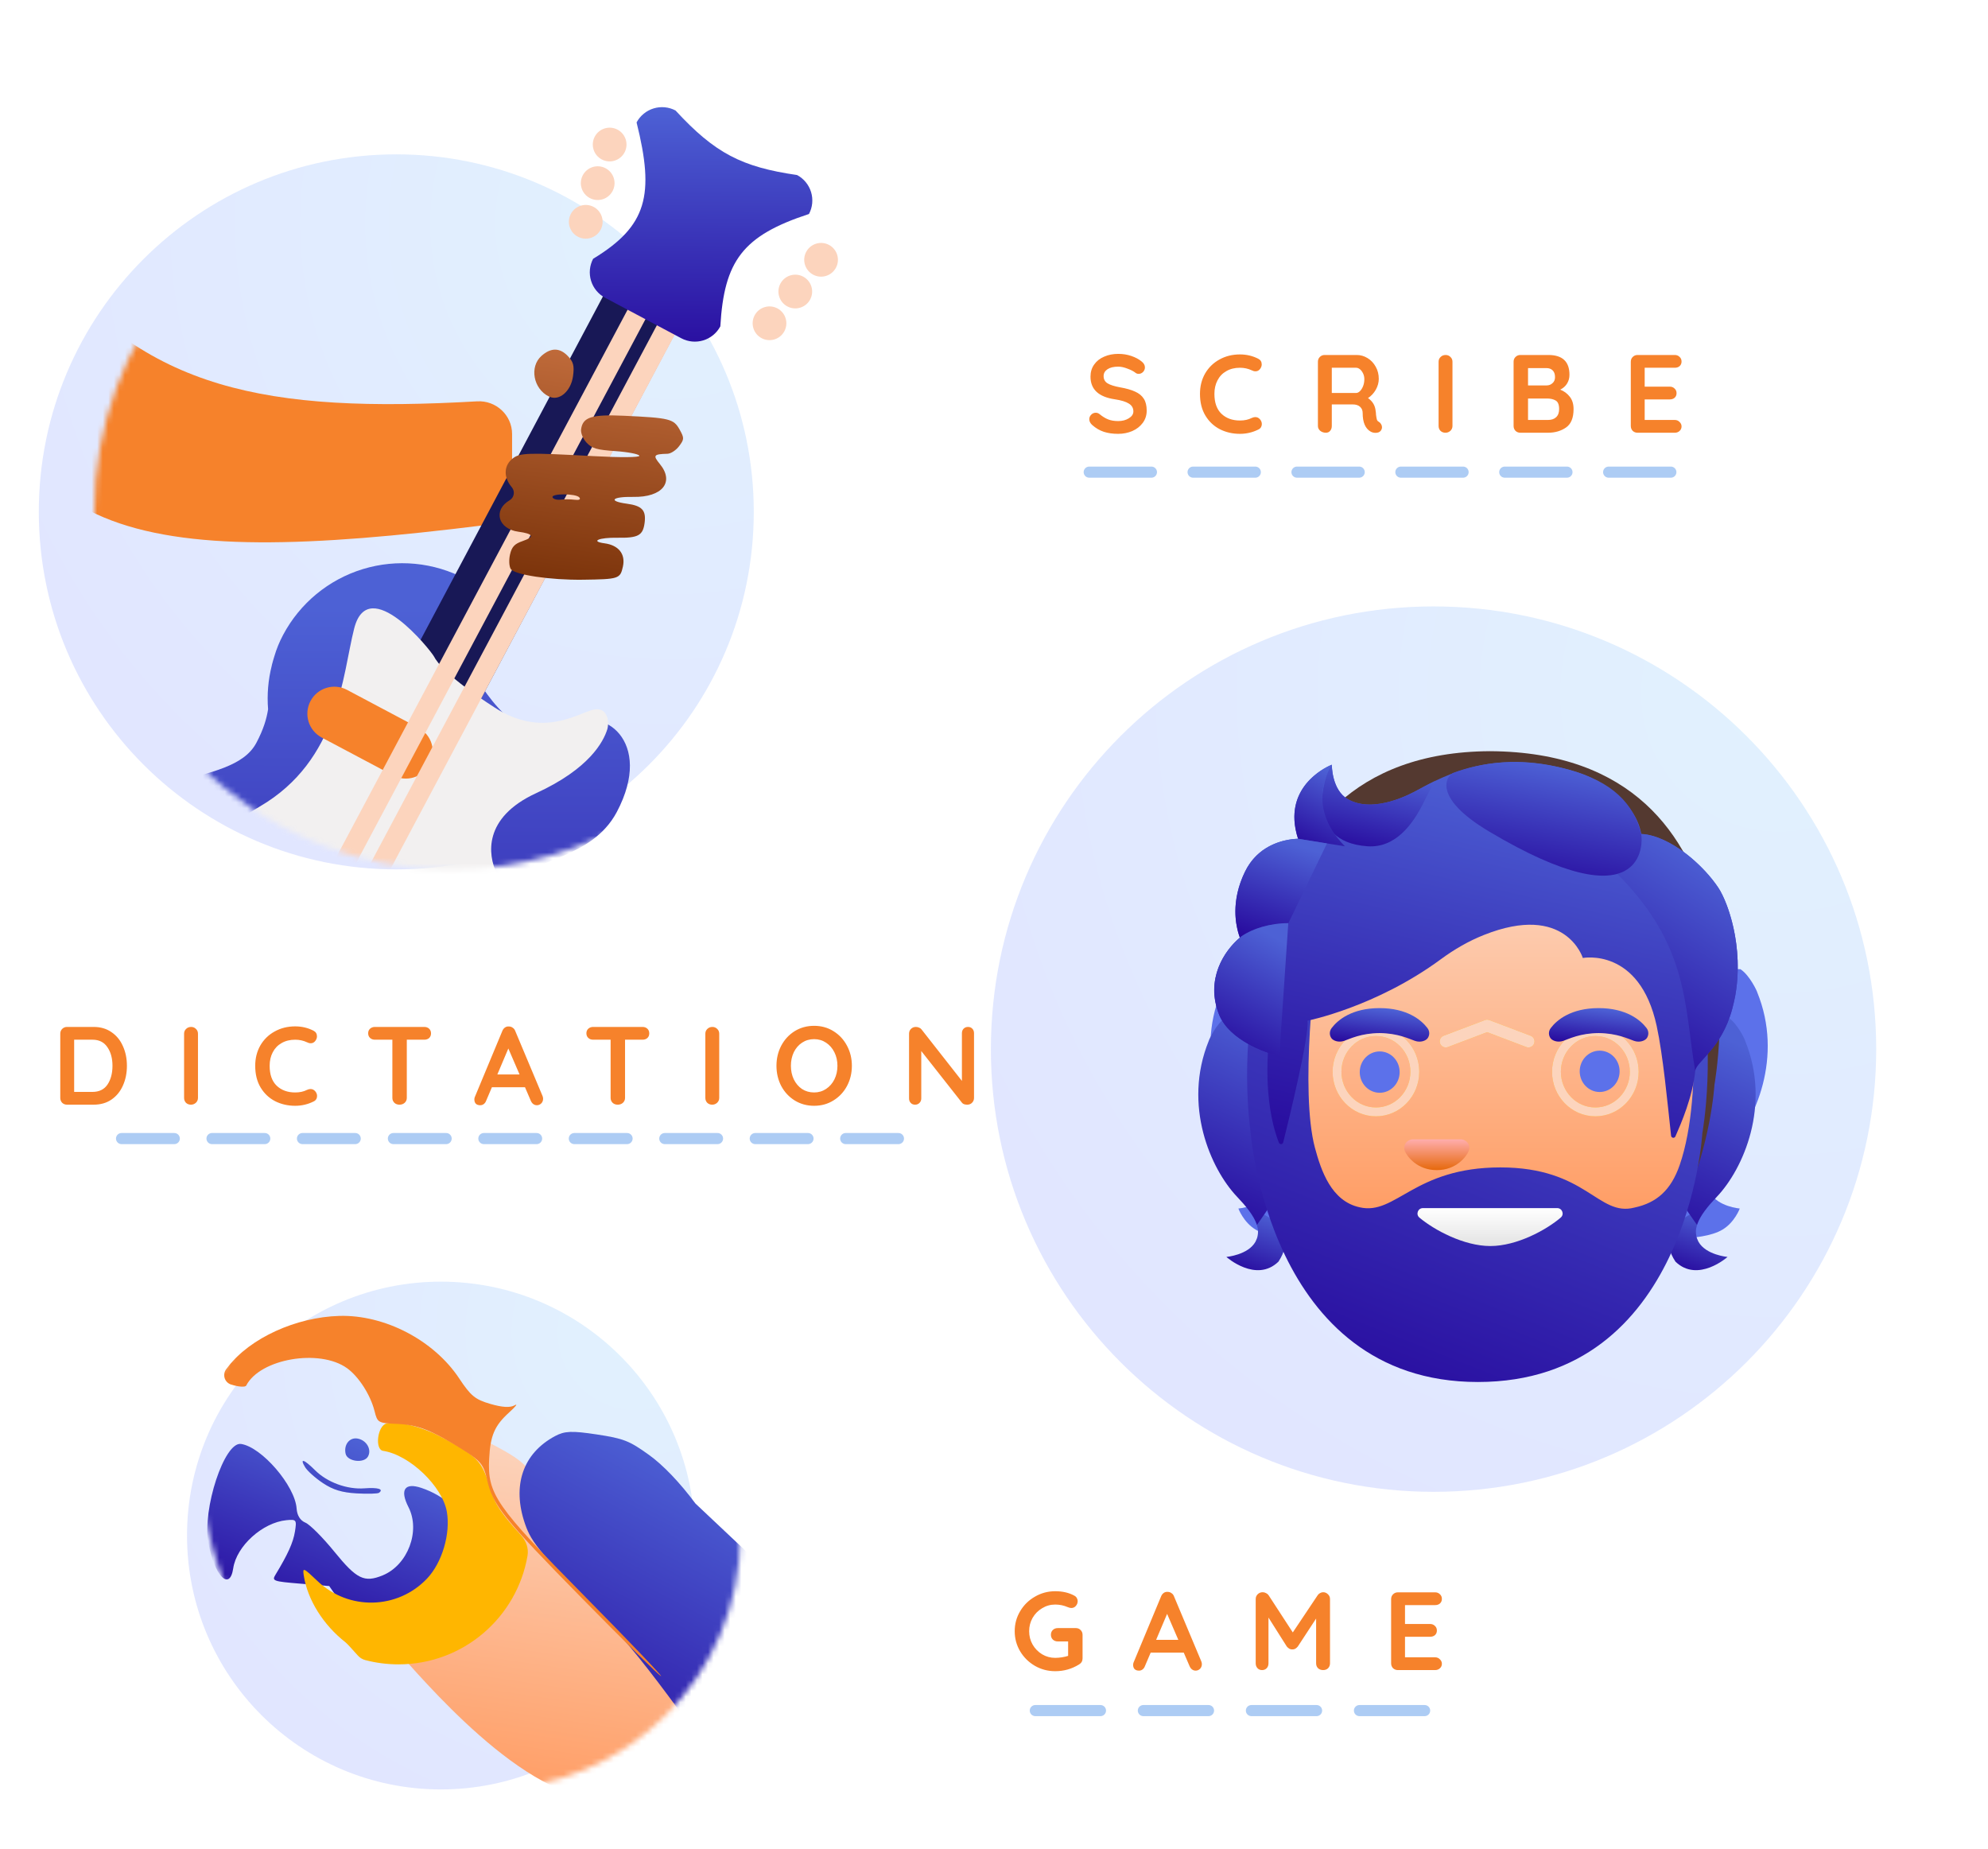 <svg width="358" height="333" viewBox="0 0 358 333" fill="none" xmlns="http://www.w3.org/2000/svg">
<g filter="url(#filter0_d)">
<g filter="url(#filter1_ii)">
<path d="M145.739 88.169C145.739 123.723 116.918 152.545 81.365 152.545C45.81 152.545 16.988 123.723 16.988 88.169C16.988 52.616 45.81 23.794 81.365 23.794C116.918 23.794 145.739 52.616 145.739 88.169Z" fill="url(#paint0_radial)" fill-opacity="0.16"/>
</g>
<mask id="mask0" mask-type="alpha" maskUnits="userSpaceOnUse" x="16" y="3" width="141" height="150">
<path d="M154.043 58.456C150.142 78.488 147.928 99.738 138.508 117.842C127.779 138.463 106.216 152.545 81.365 152.545C45.81 152.545 16.988 123.723 16.988 88.169C16.988 72.512 22.578 58.16 31.871 47C55.396 18.751 96.354 0.543 133.007 3.363C152.731 4.881 160.642 24.571 154.043 58.456Z" fill="white"/>
</mask>
<g mask="url(#mask0)">
<g filter="url(#filter2_ii)">
<path d="M4.745 45.044C4.745 39.39 12.965 37.213 16.403 41.702C34.798 65.721 56.843 69.829 94.715 67.672C98.11 67.478 101.011 70.159 101.011 73.559V84.192C101.011 87.136 98.811 89.629 95.889 89.993C33.256 97.785 6.499 93.401 4.745 45.044Z" fill="#F6822B"/>
</g>
<g filter="url(#filter3_d)">
<path d="M104.738 118.797C95.891 125.099 87.577 109.685 87.577 109.685C87.577 109.685 90.682 103.815 86.066 100.854C89.734 93.953 85.834 92.252 85.834 92.252C80.144 89.231 73.487 88.593 67.328 90.48C61.168 92.367 56.01 96.624 52.988 102.314C52.318 103.566 51.78 104.886 51.384 106.25C51.224 106.736 51.098 107.222 50.968 107.709L50.941 107.854C50.29 110.424 50.066 113.083 50.278 115.725C50.007 117.429 49.455 119.325 48.168 121.757C43.612 130.338 24.173 125.515 15.056 142.678C14.962 142.853 14.945 143.062 14.883 143.259C14.566 143.783 14.212 144.267 13.92 144.824C3.225 164.964 12.803 190.987 35.32 202.94C56.706 214.3 82.046 208.844 93.698 191.002C93.923 190.775 94.154 190.552 94.309 190.261C94.537 189.825 94.695 189.431 94.907 189.011C95.083 188.708 95.281 188.424 95.451 188.117C100.905 177.839 101.022 167.458 96.872 158.156C95.147 153.654 93.593 150.187 95.381 146.82C97.659 142.53 108.517 142.795 113.074 134.215C119.888 121.346 110.337 114.816 104.738 118.797Z" fill="url(#paint1_linear)"/>
</g>
<path d="M70.613 120.87L120.039 27.796L132.911 34.635L83.486 127.714L70.613 120.87Z" fill="#181856"/>
<g filter="url(#filter4_dii)">
<path d="M62.001 175.459C72.095 178.855 76.042 188.804 77.396 194.883C77.953 197.395 81.085 198.316 82.85 196.449C92.684 186.038 98.836 172.3 90.433 154.225C88.871 150.968 87.936 144.233 97.563 139.815C107.189 135.393 109.661 130.525 110.352 128.352C110.748 127.108 110.515 124.075 107.687 124.829C104.864 125.582 98.595 129.881 90.133 124.435C81.671 118.989 79.721 116.304 79.163 115.23C78.606 114.156 67.362 100.076 64.782 110.164C62.64 118.549 62.103 133.895 47.746 142.246C41.902 145.642 34.92 151.282 33.98 156.422C32.398 165.057 39.994 168.426 46.248 170.362C52.504 172.291 62.001 175.459 62.001 175.459Z" fill="#F2F0F0"/>
</g>
<g filter="url(#filter5_ii)">
<path d="M66.724 128.206C64.354 126.948 63.452 124.007 64.709 121.637C65.967 119.266 68.909 118.364 71.28 119.622L84.151 126.455C86.521 127.713 87.422 130.654 86.164 133.024C84.906 135.393 81.966 136.294 79.597 135.037L66.724 128.206ZM52.306 155.358C49.934 154.1 49.033 151.157 50.293 148.786C51.552 146.417 54.493 145.517 56.862 146.775L69.733 153.609C72.103 154.868 73.003 157.808 71.745 160.178C70.487 162.547 67.546 163.448 65.177 162.191L52.306 155.358Z" fill="#F6822B"/>
</g>
<g filter="url(#filter6_di)">
<path d="M48.744 170.985C47.854 170.512 47.516 169.407 47.99 168.517L116.582 39.626C117.055 38.738 118.159 38.401 119.047 38.873C119.936 39.346 120.273 40.45 119.8 41.338L51.21 170.231C50.737 171.12 49.634 171.457 48.744 170.985ZM54.015 173.783C53.125 173.309 52.788 172.203 53.261 171.312L121.856 42.426C122.328 41.538 123.432 41.201 124.321 41.673C125.209 42.146 125.546 43.25 125.073 44.139L56.488 173.029C56.014 173.921 54.906 174.259 54.015 173.783Z" fill="#FCD4BD"/>
</g>
<g filter="url(#filter7_d)">
<path d="M143.537 25.517C144.749 26.165 145.656 27.267 146.058 28.582C146.459 29.897 146.324 31.318 145.681 32.533C133.747 36.432 130.406 40.971 129.716 52.768C129.068 53.98 127.966 54.886 126.652 55.289C125.338 55.691 123.918 55.558 122.702 54.917L108.956 47.614C107.744 46.966 106.837 45.864 106.436 44.549C106.034 43.234 106.169 41.814 106.812 40.598C116.54 34.692 117.902 29.115 114.635 16.044C115.283 14.832 116.385 13.925 117.699 13.523C119.013 13.12 120.433 13.254 121.649 13.895C128.768 21.618 133.595 24.073 143.537 25.517Z" fill="url(#paint2_linear)"/>
</g>
<g filter="url(#filter8_di)">
<path d="M137.573 55.224C139.176 54.733 140.078 53.035 139.586 51.431C139.095 49.828 137.397 48.926 135.794 49.417C134.19 49.908 133.289 51.606 133.78 53.21C134.271 54.813 135.969 55.715 137.573 55.224Z" fill="#FCD4BD"/>
</g>
<g filter="url(#filter9_di)">
<path d="M142.214 49.509C143.818 49.018 144.719 47.32 144.228 45.716C143.737 44.113 142.039 43.211 140.435 43.702C138.832 44.194 137.93 45.892 138.422 47.495C138.913 49.098 140.611 50 142.214 49.509Z" fill="#FCD4BD"/>
</g>
<g filter="url(#filter10_di)">
<path d="M146.859 43.793C148.462 43.302 149.364 41.604 148.873 40.001C148.381 38.397 146.683 37.495 145.08 37.987C143.477 38.478 142.575 40.176 143.066 41.779C143.557 43.383 145.255 44.284 146.859 43.793Z" fill="#FCD4BD"/>
</g>
<g filter="url(#filter11_di)">
<path d="M104.482 36.953C106.085 36.462 106.987 34.764 106.496 33.161C106.004 31.557 104.306 30.656 102.703 31.147C101.1 31.638 100.198 33.336 100.689 34.939C101.18 36.543 102.878 37.444 104.482 36.953Z" fill="#FCD4BD"/>
</g>
<g filter="url(#filter12_di)">
<path d="M106.632 29.992C108.236 29.501 109.137 27.803 108.646 26.2C108.155 24.596 106.457 23.695 104.853 24.186C103.25 24.677 102.348 26.375 102.84 27.978C103.331 29.582 105.029 30.483 106.632 29.992Z" fill="#FCD4BD"/>
</g>
<g filter="url(#filter13_di)">
<path d="M108.785 23.039C110.389 22.548 111.29 20.85 110.799 19.247C110.308 17.643 108.61 16.741 107.007 17.233C105.403 17.724 104.502 19.422 104.993 21.025C105.484 22.629 107.182 23.53 108.785 23.039Z" fill="#FCD4BD"/>
</g>
<g filter="url(#filter14_i)">
<path d="M91.029 97.5C90.734 97.028 90.677 95.849 90.903 94.88C91.224 93.508 91.725 92.978 93.167 92.484C95.39 91.724 95.135 91.165 92.397 90.797C88.742 90.305 87.8 86.922 90.821 85.141C91.647 84.654 91.842 83.545 91.232 82.806L91.149 82.705C89.683 80.927 89.792 78.82 91.413 77.583C92.721 76.586 94.157 76.547 105.895 77.187C110.837 77.457 114.329 77.425 114.19 77.112C114.057 76.814 112.136 76.444 109.92 76.289C106.517 76.052 105.71 75.82 104.714 74.794C104.066 74.126 103.61 73.029 103.7 72.357C103.996 70.158 105.614 69.649 111.438 69.919C119.643 70.301 120.367 70.48 121.435 72.393C122.289 73.924 122.283 74.153 121.35 75.393C120.794 76.131 119.853 76.747 119.258 76.763C116.76 76.826 116.594 77.044 117.866 78.586C120.565 81.858 118.339 84.625 113.086 84.53C109.257 84.46 108.475 85.287 111.929 85.751C114.688 86.123 115.441 86.942 115.132 89.239C114.83 91.482 113.965 91.946 110.203 91.883C106.916 91.828 105.301 92.533 107.91 92.884C110.462 93.228 111.727 94.823 111.23 97.073C110.744 99.276 110.501 99.356 104.02 99.443C98.151 99.523 91.69 98.556 91.029 97.5ZM102.515 85.04C103.344 85.147 103.67 84.996 103.391 84.634C102.821 83.893 98.23 83.879 98.561 84.619C98.698 84.927 99.347 85.109 100.002 85.024C100.658 84.939 101.789 84.947 102.515 85.04ZM97.917 66.457C95.088 65.087 94.355 61.09 96.573 59.128C98.261 57.636 99.829 57.638 101.282 59.136C102.31 60.194 102.501 60.905 102.252 62.753C101.879 65.525 99.75 67.344 97.917 66.457Z" fill="url(#paint3_linear)"/>
</g>
</g>
<g filter="url(#filter15_ii)">
<path d="M347.868 184.91C347.868 228.935 312.179 264.624 268.155 264.624C224.129 264.624 188.439 228.935 188.439 184.91C188.439 140.885 224.129 105.195 268.155 105.195C312.179 105.195 347.868 140.885 347.868 184.91Z" fill="url(#paint4_radial)" fill-opacity="0.16"/>
</g>
<mask id="mask1" mask-type="alpha" maskUnits="userSpaceOnUse" x="188" y="105" width="158" height="160">
<path d="M345.032 184.91C345.032 228.935 309.978 264.624 266.737 264.624C223.494 264.624 188.439 228.935 188.439 184.91C188.439 140.885 223.494 105.195 266.737 105.195C309.978 105.195 345.032 140.885 345.032 184.91Z" fill="#D7DFEE"/>
</mask>
<g mask="url(#mask1)">
</g>
<g filter="url(#filter16_ii)">
<path d="M133.303 272.497C133.303 297.745 112.836 318.213 87.588 318.213C62.339 318.213 41.871 297.745 41.871 272.497C41.871 247.249 62.339 226.781 87.588 226.781C112.836 226.781 133.303 247.249 133.303 272.497Z" fill="url(#paint5_radial)" fill-opacity="0.16"/>
</g>
<mask id="mask2" mask-type="alpha" maskUnits="userSpaceOnUse" x="36" y="226" width="98" height="93">
<path d="M133.303 272.497C133.303 297.745 112.836 318.213 87.588 318.213C83.66 318.213 79.843 317.746 76.198 316.862C39.131 307.874 18.853 241.229 55.445 230.469C64.419 227.831 75.392 226.491 87.588 226.781C112.836 226.781 133.303 247.249 133.303 272.497Z" fill="#D7DFEE"/>
</mask>
<g mask="url(#mask2)">
<g filter="url(#filter17_di)">
<path d="M69.424 291.243C65.41 288.107 62.576 283.569 61.904 279.202C61.674 277.712 61.823 277.773 64.391 280.216C69.999 285.552 78.789 285.35 84.102 279.762C86.81 276.913 88.36 271.692 87.672 267.737C86.873 263.144 80.953 257.482 76.199 256.765C74.642 256.53 75.18 252.204 76.811 251.84C78.9 251.373 82.912 252.329 86.315 254.104C93.045 257.614 93.941 258.505 95.306 263.034C96.742 267.801 97.682 268.902 115.794 287.01C122.454 293.668 126.478 298.189 126.388 298.912C126.255 299.976 142.439 323.356 132.288 321.859C126.176 320.958 113.835 319.316 104.863 318.211C89.823 316.359 71.238 292.661 69.424 291.243Z" fill="url(#paint6_linear)"/>
</g>
<g filter="url(#filter18_d)">
<path d="M111.634 282.119C98.903 269.116 97.389 267.327 96.193 263.87C93.799 256.955 95.787 251.138 101.606 248.031C103.325 247.112 104.626 247.062 109.106 247.74C113.935 248.471 114.959 248.872 118.509 251.423C121.053 253.251 124.078 256.417 126.877 260.182L145.636 277.862L142.239 292.682C140.994 301.12 134.344 311.72 134.073 311.659C133.803 311.598 119.397 290.049 111.634 282.119Z" fill="url(#paint7_linear)"/>
</g>
<g filter="url(#filter19_d)">
<path d="M67.522 282.256C66.139 281.524 64.088 279.601 62.966 277.982L60.924 275.039L55.727 274.609C50.825 274.204 50.571 274.113 51.244 273.003C53.486 269.305 54.435 267.2 54.754 265.216C55.092 263.117 55.006 263.003 53.22 263.178C48.911 263.602 44.228 267.838 43.637 271.846C43.018 276.039 40.242 273.214 39.158 267.289C38.04 261.171 42.049 249.009 45.039 249.45C48.763 250 54.765 256.97 55.052 261.079C55.139 262.33 55.705 263.237 56.638 263.624C57.436 263.954 59.786 266.312 61.86 268.864C65.868 273.795 67.236 274.466 70.538 273.12C75.066 271.275 77.396 265.134 75.201 260.836C73.597 257.697 74.51 256.349 77.544 257.374C85.779 260.156 89.845 268.766 86.402 276.126C84.804 279.542 79.707 283.332 76.108 283.782C72.529 284.229 70.606 283.887 67.522 282.256ZM59.798 256.508C58.439 255.606 56.991 254.313 56.58 253.633C55.556 251.943 56.373 252.191 58.365 254.175C60.568 256.368 64.138 257.678 67.267 257.442C69.726 257.257 70.788 257.581 69.894 258.244C69.659 258.419 67.847 258.469 65.867 258.355C63.221 258.203 61.613 257.714 59.798 256.508ZM63.875 251.213C63.518 249.614 64.548 248.262 65.964 248.471C67.609 248.714 68.63 250.427 67.9 251.721C67.18 253 64.19 252.623 63.875 251.213Z" fill="url(#paint8_linear)"/>
</g>
<g filter="url(#filter20_ii)">
<path d="M72.95 294.431C72.446 294.298 71.999 294.01 71.651 293.622C70.502 292.342 69.728 291.48 69.424 291.242C65.411 288.106 62.577 283.568 61.904 279.201C61.675 277.711 61.823 277.771 64.391 280.215C70 285.551 78.789 285.348 84.102 279.761C86.811 276.912 88.361 271.691 87.673 267.735C86.874 263.142 80.953 257.481 76.199 256.764C74.642 256.529 75.181 252.203 76.812 251.838C78.9 251.372 82.913 252.327 86.316 254.102C93.045 257.613 93.942 258.503 95.306 263.033C96.157 265.857 96.833 267.394 101.008 271.941C101.926 272.942 102.43 274.279 102.203 275.618C100.315 286.739 90.634 295.208 78.975 295.208C76.892 295.208 74.873 294.938 72.95 294.431Z" fill="#FFB600"/>
</g>
<g filter="url(#filter21_ii)">
<path d="M112.095 283.4C97.75 268.804 95.92 266.509 94.878 261.811C94.314 259.271 93.744 258.565 90.72 256.668C84.947 253.045 82.506 252.076 78.741 251.912C75.285 251.761 75.178 251.7 74.653 249.608C73.921 246.696 71.806 243.393 69.705 241.881C64.758 238.321 54.028 240.167 51.541 245.007C51.375 245.329 50.15 245.246 48.817 244.822C47.64 244.447 47.193 243.017 47.948 242.039L48.273 241.617C52.262 236.448 60.518 232.679 68.327 232.462C76.49 232.234 85.338 236.851 89.89 243.712C91.99 246.877 92.768 247.514 95.511 248.311C97.669 248.938 99.073 249.018 99.873 248.561C100.522 248.191 100.088 248.76 98.909 249.826C96.272 252.212 95.503 253.989 95.29 258.188C94.967 264.543 96.469 266.712 112.306 282.75C120.289 290.835 126.558 297.392 126.236 297.322C125.915 297.252 119.551 290.987 112.095 283.4Z" fill="#F6822B"/>
</g>
</g>
<path d="M308.05 210.86C306.691 208.385 308.422 205.863 311.381 202.746C316.079 197.796 321.187 186.324 316.442 174.675C316.47 174.61 315.112 171.614 313.418 170.516L222.609 170.293C220.85 171.893 219.836 174.61 219.864 174.675C215.119 186.324 220.236 197.796 224.925 202.746C227.884 205.863 229.615 208.385 228.256 210.86C226.935 213.269 223.009 213.614 223.009 213.614C223.009 213.614 223.911 216.079 226.098 217.401C228.117 218.629 231.569 218.917 233.281 218.954C233.281 218.954 245.181 228.231 268.153 228.231C291.125 228.231 303.026 218.954 303.026 218.954C304.738 218.917 308.189 218.629 310.208 217.401C312.395 216.079 313.297 213.614 313.297 213.614C313.297 213.614 309.371 213.269 308.05 210.86Z" fill="#5C71EA"/>
<g filter="url(#filter22_d)">
<path d="M226.721 204.736C226.721 204.736 237.077 207.379 232.406 214.459C228.377 218.358 223.027 213.613 223.027 213.613C223.027 213.613 226.954 213.259 228.275 210.859C228.331 210.765 228.349 210.672 228.396 210.579L228.508 210.328C228.585 210.134 228.638 209.931 228.666 209.723C228.703 209.528 228.722 209.333 228.722 209.137V208.895C228.712 208.774 228.703 208.644 228.684 208.523C228.675 208.458 228.656 208.384 228.638 208.318C228.591 208.095 228.535 207.881 228.452 207.649L228.368 207.425C228.191 206.988 227.959 206.541 227.67 206.085C227.642 206.039 227.605 205.992 227.577 205.946C227.317 205.555 227.037 205.155 226.721 204.736C226.721 204.736 226.712 204.746 226.721 204.736Z" fill="url(#paint9_linear)"/>
</g>
<g filter="url(#filter23_d)">
<path d="M242.045 184.808C238.937 193.33 228.535 207.836 228.535 207.836C228.507 207.752 228.47 207.678 228.442 207.594C227.893 206.105 226.609 204.523 224.925 202.746C220.226 197.796 215.118 186.324 219.864 174.675C219.836 174.61 221.194 171.614 222.887 170.516L243.608 170.47C244.204 172.293 242.65 183.151 242.045 184.808Z" fill="url(#paint10_linear)"/>
</g>
<g filter="url(#filter24_d)">
<path d="M309.585 204.736C309.585 204.736 299.229 207.379 303.9 214.459C307.928 218.358 313.278 213.613 313.278 213.613C313.278 213.613 309.352 213.259 308.031 210.859C307.975 210.765 307.956 210.672 307.91 210.579L307.798 210.328C307.721 210.134 307.668 209.931 307.64 209.723C307.603 209.53 307.584 209.334 307.584 209.137V208.895C307.593 208.774 307.603 208.644 307.621 208.523C307.631 208.458 307.649 208.384 307.668 208.318C307.714 208.095 307.77 207.881 307.854 207.649L307.938 207.425C308.114 206.988 308.347 206.541 308.636 206.085C308.663 206.039 308.701 205.992 308.729 205.946C308.989 205.555 309.268 205.155 309.585 204.736C309.585 204.736 309.594 204.746 309.585 204.736Z" fill="url(#paint11_linear)"/>
</g>
<g filter="url(#filter25_d)">
<path d="M294.26 184.808C297.368 193.33 307.77 207.836 307.77 207.836C307.798 207.752 307.835 207.678 307.863 207.594C308.412 206.105 309.696 204.523 311.38 202.746C316.079 197.796 321.187 186.324 316.442 174.675C316.469 174.61 315.111 171.614 313.418 170.516L292.697 170.47C292.102 172.293 293.655 183.151 294.26 184.808Z" fill="url(#paint12_linear)"/>
</g>
<path d="M224.451 202.224C223.446 201.08 222.441 199.638 221.529 197.981C222.441 199.666 223.455 201.108 224.451 202.224Z" fill="url(#paint13_radial)"/>
<path d="M218.803 177.866L218.97 177.261C218.914 177.465 218.859 177.67 218.803 177.866Z" fill="url(#paint14_radial)"/>
<path d="M224.674 202.476C224.683 202.485 224.711 202.513 224.721 202.532C224.665 202.476 224.618 202.42 224.562 202.364C224.609 202.392 224.637 202.439 224.674 202.476Z" fill="url(#paint15_radial)"/>
<path d="M221.445 197.834C221.38 197.722 221.324 197.601 221.269 197.489C221.324 197.601 221.38 197.713 221.445 197.834Z" fill="url(#paint16_radial)"/>
<path d="M268.338 131.262H268.32H268.301C218.747 131.532 227.325 190.604 227.325 190.604C227.325 190.604 230.321 234.642 266.468 236.084C266.599 236.093 266.729 236.093 266.85 236.102C267.324 236.121 267.817 236.13 268.311 236.13H268.329C268.832 236.13 269.325 236.121 269.818 236.102C269.939 236.102 270.06 236.093 270.181 236.084C306.3 234.651 308.738 191.33 308.738 191.33C308.738 191.33 319.707 131.541 268.338 131.262Z" fill="#543930"/>
<g filter="url(#filter26_d)">
<path d="M268.338 131.262H268.32H268.301C218.747 131.532 227.325 190.604 227.325 190.604C227.325 190.604 230.433 236.13 268.32 236.13C306.207 236.13 308.738 191.339 308.738 191.339C308.738 191.339 319.707 131.541 268.338 131.262Z" fill="url(#paint17_linear)"/>
</g>
<g filter="url(#filter27_di)">
<path d="M300.41 203.75C298.856 208.216 296.307 210.515 292.278 211.38C285.691 213.092 283.709 204.15 268.133 204.15C252.558 204.15 249.302 212.831 242.798 211.333C237.662 210.226 235.838 204.699 234.731 200.606C232.042 190.594 234.694 166.803 235.615 164.328C236.908 160.839 241.579 149.479 268.533 149.479C295.488 149.479 299.945 160.848 301.238 164.328C302.243 167.026 305.006 190.501 300.41 203.75Z" fill="url(#paint18_linear)"/>
</g>
<path d="M268.376 220.368C273.159 220.368 278.462 217.465 281.058 215.242C281.746 214.665 281.328 213.539 280.425 213.539H256.234C255.332 213.539 254.922 214.665 255.601 215.242C258.244 217.465 263.603 220.368 268.376 220.368Z" fill="url(#paint19_linear)"/>
<g filter="url(#filter28_ii)">
<path d="M273.187 200.615C273.047 200.559 272.917 200.531 272.777 200.513H263.873C263.733 200.531 263.603 200.559 263.464 200.615C262.663 200.941 262.217 201.778 262.589 202.662C262.98 203.555 264.748 206.049 268.32 206.049C271.893 206.049 273.661 203.555 274.052 202.662C274.433 201.787 273.996 200.95 273.187 200.615Z" fill="url(#paint20_linear)"/>
</g>
<g filter="url(#filter29_ii)">
<path d="M248.577 196.213C252.472 196.213 255.582 192.95 255.582 188.985C255.582 185.02 252.472 181.757 248.577 181.757C244.682 181.757 241.572 185.02 241.572 188.985C241.572 192.95 244.682 196.213 248.577 196.213Z" stroke="#FFB600" stroke-opacity="0.79" stroke-width="1.597" stroke-linecap="round" stroke-linejoin="round"/>
<path d="M248.577 196.213C252.472 196.213 255.582 192.95 255.582 188.985C255.582 185.02 252.472 181.757 248.577 181.757C244.682 181.757 241.572 185.02 241.572 188.985C241.572 192.95 244.682 196.213 248.577 196.213Z" stroke="#FCD4BD" stroke-width="1.597" stroke-linecap="round" stroke-linejoin="round"/>
</g>
<path d="M248.457 192.769C250.441 192.769 252.049 191.102 252.049 189.047C252.049 186.991 250.441 185.325 248.457 185.325C246.473 185.325 244.864 186.991 244.864 189.047C244.864 191.102 246.473 192.769 248.457 192.769Z" fill="#5C71EA"/>
<path d="M288.067 192.63C290.051 192.63 291.66 190.964 291.66 188.908C291.66 186.853 290.051 185.187 288.067 185.187C286.083 185.187 284.475 186.853 284.475 188.908C284.475 190.964 286.083 192.63 288.067 192.63Z" fill="#5C71EA"/>
<g filter="url(#filter30_ii)">
<path d="M288.092 196.213C291.987 196.213 295.096 192.95 295.096 188.985C295.096 185.02 291.987 181.757 288.092 181.757C284.197 181.757 281.087 185.02 281.087 188.985C281.087 192.95 284.197 196.213 288.092 196.213Z" stroke="#FFB600" stroke-opacity="0.79" stroke-width="1.597" stroke-linecap="round" stroke-linejoin="round"/>
<path d="M288.092 196.213C291.987 196.213 295.096 192.95 295.096 188.985C295.096 185.02 291.987 181.757 288.092 181.757C284.197 181.757 281.087 185.02 281.087 188.985C281.087 192.95 284.197 196.213 288.092 196.213Z" stroke="#FCD4BD" stroke-width="1.597" stroke-linecap="round" stroke-linejoin="round"/>
</g>
<g filter="url(#filter31_d)">
<path d="M257.053 178.936C255.946 177.475 253.387 175.345 248.428 175.345C243.469 175.345 240.901 177.475 239.803 178.936C239.31 179.587 239.44 180.332 239.775 180.778C240.092 181.197 241.013 181.588 242.046 181.244C243.069 180.899 245.079 179.857 248.428 179.839C251.787 179.867 253.788 180.899 254.811 181.244C255.834 181.597 256.765 181.206 257.081 180.778C257.416 180.332 257.546 179.578 257.053 178.936Z" fill="url(#paint21_linear)"/>
</g>
<g filter="url(#filter32_d)">
<path d="M296.512 178.936C295.405 177.475 292.846 175.345 287.887 175.345C282.928 175.345 280.36 177.475 279.262 178.936C278.769 179.587 278.899 180.332 279.234 180.778C279.551 181.197 280.472 181.588 281.505 181.244C282.528 180.899 284.538 179.857 287.887 179.839C291.246 179.867 293.247 180.899 294.27 181.244C295.293 181.597 296.224 181.206 296.54 180.778C296.875 180.332 296.996 179.578 296.512 178.936Z" fill="url(#paint22_linear)"/>
</g>
<g filter="url(#filter33_d)">
<path d="M311.631 147.153C308.989 143.143 303.053 137.783 297.731 137.43C296.875 132.312 291.395 127.977 286.1 126.293C271.744 121.752 262.412 126.841 257.397 129.577C256.355 130.144 249.628 133.876 244.91 131.196C241.961 129.521 242.017 124.971 242.017 124.971C242.017 124.971 232.768 128.488 235.932 138.304C232.759 138.435 228.591 139.774 226.386 144.231C223.762 149.544 224.692 153.982 225.455 156.113C222.72 158.429 219.286 163.37 221.64 169.781C223.418 174.61 230.507 176.824 230.507 176.824C230.005 185.514 231.624 190.864 232.48 193.032C232.629 193.404 233.168 193.376 233.261 192.986C234.331 188.687 237.997 173.689 237.634 171.074C237.634 171.074 249.935 168.636 261.667 159.993C264.059 158.234 266.636 156.736 269.399 155.638C284.137 149.767 287.217 159.779 287.217 159.779C287.217 159.779 297.433 157.815 300.513 172.004C301.666 177.326 302.457 185.831 303.109 191.785C303.155 192.204 303.723 192.297 303.89 191.906C304.923 189.543 306.979 184.854 307.472 180.071C307.649 178.387 312.18 176.163 314.125 168.943C316.749 159.304 313.539 150.046 311.631 147.153Z" fill="url(#paint23_linear)"/>
</g>
<g filter="url(#filter34_d)">
<path d="M307.454 180.108C307.631 178.424 312.162 176.2 314.107 168.98C314.311 168.208 314.488 167.427 314.656 166.645C316.237 157.871 313.39 149.814 311.632 147.153C309.185 143.449 303.937 138.593 298.95 137.597C298.522 137.541 298.094 137.495 297.694 137.467C297.694 137.467 298.048 139.793 297.108 141.654C295.889 144.064 293.414 144.631 293.414 144.631C306.394 157.62 305.463 168.487 307.454 180.108Z" fill="url(#paint24_linear)"/>
</g>
<g filter="url(#filter35_d)">
<path d="M260.532 127.94C259.341 128.517 258.299 129.084 257.397 129.577C256.355 130.145 249.628 133.876 244.911 131.196C242.008 129.549 242.017 125.148 242.017 124.99C240.686 126.693 236.648 138.854 248.446 139.663C253.536 140.017 256.671 135.578 258.523 131.82C259.193 130.461 260.244 128.47 260.532 127.94Z" fill="url(#paint25_linear)"/>
</g>
<g filter="url(#filter36_d)">
<path d="M284.612 125.855C292.548 128.005 296.419 132.043 297.712 137.439C298.094 139.021 298.549 153.796 270.348 137.011C259.862 130.768 262.728 126.86 263.956 126.414C268.748 124.674 275.717 123.446 284.612 125.855Z" fill="url(#paint26_linear)"/>
</g>
<g filter="url(#filter37_d)">
<path d="M241.98 124.999C241.961 125.008 241.942 125.018 241.914 125.027H241.905C240.891 125.455 232.964 129.121 235.932 138.313L244.371 139.672C236.899 132.098 242.007 124.98 242.007 124.98C242.007 124.98 241.989 124.99 241.98 124.999Z" fill="url(#paint27_linear)"/>
</g>
<g filter="url(#filter38_d)">
<path d="M241.142 139.151L235.932 138.313C235.727 138.313 235.029 138.379 234.657 138.425C231.717 138.835 228.256 140.351 226.386 144.24C224.376 148.427 224.432 152.019 224.971 154.419C225.13 155.229 225.455 156.131 225.455 156.131C225.455 156.131 228.042 153.684 234.183 153.526L241.142 139.151Z" fill="url(#paint28_linear)"/>
</g>
<g filter="url(#filter39_d)">
<path d="M225.205 156.336C222.637 158.616 219.176 163.705 221.725 170.004C223.651 174.759 230.499 176.824 230.499 176.824C230.499 176.843 231.867 177.252 232.574 177.252L234.174 153.508C230.89 153.508 227.736 154.494 225.698 155.908C225.717 155.955 225.196 156.299 225.205 156.336Z" fill="url(#paint29_linear)"/>
</g>
<g filter="url(#filter40_ii)">
<path d="M261.156 183.516L268.6 180.693L276.043 183.516" stroke="#FFB600" stroke-opacity="0.79" stroke-width="2.18" stroke-linecap="round" stroke-linejoin="round"/>
<path d="M261.156 183.516L268.6 180.693L276.043 183.516" stroke="#FCD4BD" stroke-width="2.18" stroke-linecap="round" stroke-linejoin="round"/>
</g>
<path d="M201.358 74.12C200.398 74.12 199.545 74 198.798 73.76C198.052 73.52 197.352 73.113 196.698 72.54C196.338 72.22 196.158 71.867 196.158 71.48C196.158 71.173 196.272 70.907 196.498 70.68C196.725 70.44 196.998 70.32 197.318 70.32C197.572 70.32 197.798 70.4 197.998 70.56C198.532 71 199.052 71.32 199.558 71.52C200.065 71.72 200.665 71.82 201.358 71.82C202.105 71.82 202.745 71.653 203.278 71.32C203.825 70.987 204.098 70.573 204.098 70.08C204.098 69.48 203.832 69.013 203.298 68.68C202.765 68.333 201.918 68.073 200.758 67.9C197.838 67.473 196.378 66.113 196.378 63.82C196.378 62.98 196.598 62.253 197.038 61.64C197.478 61.013 198.078 60.54 198.838 60.22C199.598 59.887 200.445 59.72 201.378 59.72C202.218 59.72 203.005 59.847 203.738 60.1C204.485 60.353 205.105 60.687 205.598 61.1C205.985 61.407 206.178 61.76 206.178 62.16C206.178 62.467 206.065 62.74 205.838 62.98C205.612 63.207 205.345 63.32 205.038 63.32C204.838 63.32 204.658 63.26 204.498 63.14C204.152 62.86 203.665 62.607 203.038 62.38C202.425 62.14 201.872 62.02 201.378 62.02C200.538 62.02 199.885 62.18 199.418 62.5C198.965 62.807 198.738 63.213 198.738 63.72C198.738 64.293 198.972 64.727 199.438 65.02C199.918 65.313 200.665 65.553 201.678 65.74C202.825 65.94 203.738 66.2 204.418 66.52C205.112 66.827 205.632 67.253 205.978 67.8C206.325 68.333 206.498 69.047 206.498 69.94C206.498 70.78 206.258 71.52 205.778 72.16C205.312 72.787 204.685 73.273 203.898 73.62C203.112 73.953 202.265 74.12 201.358 74.12ZM226.592 60.6C227.005 60.813 227.212 61.153 227.212 61.62C227.212 61.9 227.112 62.173 226.912 62.44C226.699 62.72 226.425 62.86 226.092 62.86C225.865 62.86 225.639 62.8 225.412 62.68C224.759 62.373 224.052 62.22 223.292 62.22C222.359 62.22 221.545 62.42 220.852 62.82C220.159 63.207 219.625 63.76 219.252 64.48C218.879 65.187 218.692 66 218.692 66.92C218.692 68.493 219.112 69.687 219.952 70.5C220.805 71.313 221.919 71.72 223.292 71.72C224.105 71.72 224.812 71.567 225.412 71.26C225.652 71.153 225.865 71.1 226.052 71.1C226.399 71.1 226.692 71.247 226.932 71.54C227.132 71.793 227.232 72.067 227.232 72.36C227.232 72.573 227.179 72.767 227.072 72.94C226.965 73.113 226.812 73.247 226.612 73.34C225.572 73.86 224.465 74.12 223.292 74.12C221.985 74.12 220.785 73.847 219.692 73.3C218.599 72.74 217.725 71.92 217.072 70.84C216.419 69.76 216.092 68.453 216.092 66.92C216.092 65.56 216.399 64.34 217.012 63.26C217.639 62.18 218.499 61.34 219.592 60.74C220.685 60.127 221.919 59.82 223.292 59.82C224.479 59.82 225.579 60.08 226.592 60.6ZM248.311 71.96C248.484 72.067 248.618 72.207 248.711 72.38C248.818 72.553 248.871 72.733 248.871 72.92C248.871 73.16 248.791 73.38 248.631 73.58C248.431 73.82 248.124 73.94 247.711 73.94C247.391 73.94 247.098 73.867 246.831 73.72C245.871 73.173 245.391 72.06 245.391 70.38C245.391 69.9 245.231 69.52 244.911 69.24C244.604 68.96 244.158 68.82 243.571 68.82H239.831V72.7C239.831 73.06 239.731 73.353 239.531 73.58C239.344 73.807 239.091 73.92 238.771 73.92C238.384 73.92 238.044 73.807 237.751 73.58C237.471 73.34 237.331 73.047 237.331 72.7V61.14C237.331 60.793 237.444 60.507 237.671 60.28C237.911 60.04 238.204 59.92 238.551 59.92H244.311C245.004 59.92 245.658 60.107 246.271 60.48C246.884 60.853 247.371 61.367 247.731 62.02C248.104 62.673 248.291 63.407 248.291 64.22C248.291 64.887 248.111 65.54 247.751 66.18C247.391 66.807 246.924 67.307 246.351 67.68C247.191 68.267 247.651 69.053 247.731 70.04C247.771 70.253 247.791 70.46 247.791 70.66C247.844 71.073 247.898 71.373 247.951 71.56C248.004 71.733 248.124 71.867 248.311 71.96ZM244.211 66.76C244.451 66.76 244.684 66.647 244.911 66.42C245.138 66.193 245.324 65.893 245.471 65.52C245.618 65.133 245.691 64.72 245.691 64.28C245.691 63.907 245.618 63.567 245.471 63.26C245.324 62.94 245.138 62.687 244.911 62.5C244.684 62.313 244.451 62.22 244.211 62.22H239.831V66.76H244.211ZM261.562 72.7C261.562 73.047 261.435 73.34 261.182 73.58C260.928 73.807 260.635 73.92 260.302 73.92C259.942 73.92 259.642 73.807 259.402 73.58C259.175 73.34 259.062 73.047 259.062 72.7V61.14C259.062 60.793 259.182 60.507 259.422 60.28C259.662 60.04 259.968 59.92 260.342 59.92C260.675 59.92 260.962 60.04 261.202 60.28C261.442 60.507 261.562 60.793 261.562 61.14V72.7ZM280.969 66.16C281.676 66.44 282.249 66.867 282.689 67.44C283.143 68.013 283.369 68.753 283.369 69.66C283.369 71.247 282.916 72.353 282.009 72.98C281.103 73.607 280.023 73.92 278.769 73.92H273.789C273.443 73.92 273.149 73.807 272.909 73.58C272.683 73.34 272.569 73.047 272.569 72.7V61.14C272.569 60.793 272.683 60.507 272.909 60.28C273.149 60.04 273.443 59.92 273.789 59.92H278.829C281.363 59.92 282.629 61.107 282.629 63.48C282.629 64.08 282.483 64.613 282.189 65.08C281.909 65.533 281.503 65.893 280.969 66.16ZM280.029 63.92C280.029 63.373 279.889 62.967 279.609 62.7C279.343 62.42 278.963 62.28 278.469 62.28H275.169V65.4H278.529C278.929 65.4 279.276 65.267 279.569 65C279.876 64.733 280.029 64.373 280.029 63.92ZM278.769 71.62C279.396 71.62 279.883 71.453 280.229 71.12C280.589 70.787 280.769 70.3 280.769 69.66C280.769 68.873 280.563 68.36 280.149 68.12C279.736 67.88 279.229 67.76 278.629 67.76H275.169V71.62H278.769ZM301.595 71.62C301.941 71.62 302.228 71.74 302.455 71.98C302.695 72.207 302.815 72.473 302.815 72.78C302.815 73.113 302.695 73.387 302.455 73.6C302.228 73.813 301.941 73.92 301.595 73.92H294.895C294.548 73.92 294.255 73.807 294.015 73.58C293.788 73.34 293.675 73.047 293.675 72.7V61.14C293.675 60.793 293.788 60.507 294.015 60.28C294.255 60.04 294.548 59.92 294.895 59.92H301.595C301.941 59.92 302.228 60.033 302.455 60.26C302.695 60.473 302.815 60.753 302.815 61.1C302.815 61.433 302.701 61.707 302.475 61.92C302.248 62.12 301.955 62.22 301.595 62.22H296.175V65.62H300.695C301.041 65.62 301.328 65.733 301.555 65.96C301.795 66.173 301.915 66.453 301.915 66.8C301.915 67.133 301.801 67.407 301.575 67.62C301.348 67.82 301.055 67.92 300.695 67.92H296.175V71.62H301.595Z" fill="#F6822B"/>
<path d="M16.855 180.914C18.108 180.914 19.181 181.227 20.075 181.854C20.981 182.467 21.668 183.307 22.134 184.374C22.614 185.427 22.855 186.607 22.855 187.914C22.855 189.221 22.614 190.407 22.134 191.474C21.668 192.527 20.981 193.367 20.075 193.994C19.181 194.607 18.108 194.914 16.855 194.914H12.075C11.728 194.914 11.434 194.801 11.194 194.574C10.968 194.334 10.854 194.041 10.854 193.694V182.134C10.854 181.787 10.968 181.501 11.194 181.274C11.434 181.034 11.728 180.914 12.075 180.914H16.855ZM16.654 192.614C17.855 192.614 18.755 192.174 19.355 191.294C19.954 190.401 20.255 189.274 20.255 187.914C20.255 186.554 19.948 185.434 19.334 184.554C18.735 183.661 17.841 183.214 16.654 183.214H13.354V192.614H16.654ZM35.651 193.694C35.651 194.041 35.525 194.334 35.271 194.574C35.018 194.801 34.725 194.914 34.391 194.914C34.031 194.914 33.731 194.801 33.491 194.574C33.265 194.334 33.151 194.041 33.151 193.694V182.134C33.151 181.787 33.271 181.501 33.511 181.274C33.751 181.034 34.058 180.914 34.431 180.914C34.765 180.914 35.051 181.034 35.291 181.274C35.531 181.501 35.651 181.787 35.651 182.134V193.694ZM56.459 181.594C56.873 181.807 57.079 182.147 57.079 182.614C57.079 182.894 56.979 183.167 56.779 183.434C56.566 183.714 56.292 183.854 55.959 183.854C55.733 183.854 55.506 183.794 55.279 183.674C54.626 183.367 53.919 183.214 53.159 183.214C52.226 183.214 51.413 183.414 50.719 183.814C50.026 184.201 49.492 184.754 49.119 185.474C48.746 186.181 48.559 186.994 48.559 187.914C48.559 189.487 48.979 190.681 49.819 191.494C50.672 192.307 51.786 192.714 53.159 192.714C53.972 192.714 54.679 192.561 55.279 192.254C55.519 192.147 55.733 192.094 55.919 192.094C56.266 192.094 56.559 192.241 56.799 192.534C56.999 192.787 57.099 193.061 57.099 193.354C57.099 193.567 57.046 193.761 56.939 193.934C56.833 194.107 56.679 194.241 56.479 194.334C55.439 194.854 54.333 195.114 53.159 195.114C51.852 195.114 50.653 194.841 49.559 194.294C48.466 193.734 47.593 192.914 46.939 191.834C46.286 190.754 45.959 189.447 45.959 187.914C45.959 186.554 46.266 185.334 46.879 184.254C47.506 183.174 48.366 182.334 49.459 181.734C50.553 181.121 51.786 180.814 53.159 180.814C54.346 180.814 55.446 181.074 56.459 181.594ZM76.398 180.914C76.758 180.914 77.052 181.021 77.278 181.234C77.505 181.447 77.618 181.727 77.618 182.074C77.618 182.421 77.505 182.701 77.278 182.914C77.052 183.114 76.758 183.214 76.398 183.214H73.258V193.694C73.258 194.041 73.132 194.334 72.878 194.574C72.625 194.801 72.312 194.914 71.938 194.914C71.565 194.914 71.258 194.801 71.018 194.574C70.778 194.334 70.658 194.041 70.658 193.694V183.214H67.518C67.158 183.214 66.865 183.107 66.638 182.894C66.412 182.681 66.298 182.401 66.298 182.054C66.298 181.721 66.412 181.447 66.638 181.234C66.878 181.021 67.172 180.914 67.518 180.914H76.398ZM97.702 193.354C97.768 193.527 97.802 193.687 97.802 193.834C97.802 194.181 97.688 194.467 97.462 194.694C97.235 194.907 96.975 195.014 96.682 195.014C96.442 195.014 96.222 194.941 96.022 194.794C95.835 194.647 95.688 194.447 95.582 194.194L94.542 191.774H88.582L87.542 194.214C87.448 194.467 87.302 194.667 87.102 194.814C86.915 194.947 86.708 195.014 86.482 195.014C86.135 195.014 85.868 194.921 85.682 194.734C85.508 194.547 85.422 194.294 85.422 193.974C85.422 193.854 85.442 193.727 85.482 193.594L90.462 181.634C90.568 181.367 90.728 181.161 90.942 181.014C91.155 180.867 91.395 180.807 91.662 180.834C91.902 180.834 92.122 180.907 92.322 181.054C92.535 181.187 92.688 181.381 92.782 181.634L97.702 193.354ZM93.562 189.474L91.542 184.794L89.562 189.474H93.562ZM115.699 180.914C116.059 180.914 116.352 181.021 116.579 181.234C116.806 181.447 116.919 181.727 116.919 182.074C116.919 182.421 116.806 182.701 116.579 182.914C116.352 183.114 116.059 183.214 115.699 183.214H112.559V193.694C112.559 194.041 112.432 194.334 112.179 194.574C111.926 194.801 111.612 194.914 111.239 194.914C110.866 194.914 110.559 194.801 110.319 194.574C110.079 194.334 109.959 194.041 109.959 193.694V183.214H106.819C106.459 183.214 106.166 183.107 105.939 182.894C105.712 182.681 105.599 182.401 105.599 182.054C105.599 181.721 105.712 181.447 105.939 181.234C106.179 181.021 106.472 180.914 106.819 180.914H115.699ZM129.519 193.694C129.519 194.041 129.392 194.334 129.139 194.574C128.885 194.801 128.592 194.914 128.259 194.914C127.899 194.914 127.599 194.801 127.359 194.574C127.132 194.334 127.019 194.041 127.019 193.694V182.134C127.019 181.787 127.139 181.501 127.379 181.274C127.619 181.034 127.925 180.914 128.299 180.914C128.632 180.914 128.919 181.034 129.159 181.274C129.399 181.501 129.519 181.787 129.519 182.134V193.694ZM153.406 187.914C153.406 189.234 153.113 190.447 152.526 191.554C151.94 192.647 151.126 193.514 150.086 194.154C149.06 194.794 147.9 195.114 146.606 195.114C145.313 195.114 144.146 194.794 143.106 194.154C142.08 193.514 141.273 192.647 140.686 191.554C140.113 190.447 139.826 189.234 139.826 187.914C139.826 186.594 140.113 185.387 140.686 184.294C141.273 183.187 142.08 182.314 143.106 181.674C144.146 181.034 145.313 180.714 146.606 180.714C147.9 180.714 149.06 181.034 150.086 181.674C151.126 182.314 151.94 183.187 152.526 184.294C153.113 185.387 153.406 186.594 153.406 187.914ZM150.806 187.914C150.806 187.021 150.626 186.214 150.266 185.494C149.906 184.761 149.406 184.181 148.766 183.754C148.126 183.327 147.406 183.114 146.606 183.114C145.793 183.114 145.066 183.327 144.426 183.754C143.8 184.167 143.306 184.741 142.946 185.474C142.6 186.207 142.426 187.021 142.426 187.914C142.426 188.807 142.6 189.621 142.946 190.354C143.306 191.087 143.8 191.667 144.426 192.094C145.066 192.507 145.793 192.714 146.606 192.714C147.406 192.714 148.126 192.501 148.766 192.074C149.406 191.647 149.906 191.074 150.266 190.354C150.626 189.621 150.806 188.807 150.806 187.914ZM174.322 180.914C174.642 180.914 174.902 181.021 175.102 181.234C175.302 181.447 175.402 181.714 175.402 182.034V193.694C175.402 194.041 175.282 194.334 175.042 194.574C174.815 194.801 174.529 194.914 174.182 194.914C173.995 194.914 173.809 194.887 173.622 194.834C173.449 194.767 173.322 194.681 173.242 194.574L165.902 185.254V193.794C165.902 194.114 165.795 194.381 165.582 194.594C165.382 194.807 165.115 194.914 164.782 194.914C164.462 194.914 164.202 194.807 164.002 194.594C163.802 194.381 163.702 194.114 163.702 193.794V182.134C163.702 181.787 163.815 181.501 164.042 181.274C164.282 181.034 164.575 180.914 164.922 180.914C165.122 180.914 165.315 180.954 165.502 181.034C165.702 181.114 165.849 181.221 165.942 181.354L173.222 190.634V182.034C173.222 181.714 173.322 181.447 173.522 181.234C173.735 181.021 174.002 180.914 174.322 180.914Z" fill="#F6822B"/>
<line x1="196.145" y1="81.016" x2="207.35" y2="81.016" stroke="#ADCCF4" stroke-width="2" stroke-linecap="round"/>
<line x1="214.852" y1="81.016" x2="226.057" y2="81.016" stroke="#ADCCF4" stroke-width="2" stroke-linecap="round"/>
<line x1="233.56" y1="81.016" x2="244.765" y2="81.016" stroke="#ADCCF4" stroke-width="2" stroke-linecap="round"/>
<line x1="252.268" y1="81.016" x2="263.473" y2="81.016" stroke="#ADCCF4" stroke-width="2" stroke-linecap="round"/>
<line x1="270.976" y1="81.016" x2="282.181" y2="81.016" stroke="#ADCCF4" stroke-width="2" stroke-linecap="round"/>
<line x1="289.684" y1="81.016" x2="300.889" y2="81.016" stroke="#ADCCF4" stroke-width="2" stroke-linecap="round"/>
<line x1="70.843" y1="201.016" x2="80.342" y2="201.016" stroke="#ADCCF4" stroke-width="2" stroke-linecap="round"/>
<line x1="87.134" y1="201.016" x2="96.633" y2="201.016" stroke="#ADCCF4" stroke-width="2" stroke-linecap="round"/>
<line x1="103.424" y1="201.016" x2="112.923" y2="201.016" stroke="#ADCCF4" stroke-width="2" stroke-linecap="round"/>
<line x1="119.715" y1="201.016" x2="129.214" y2="201.016" stroke="#ADCCF4" stroke-width="2" stroke-linecap="round"/>
<line x1="136.005" y1="201.016" x2="145.504" y2="201.016" stroke="#ADCCF4" stroke-width="2" stroke-linecap="round"/>
<line x1="152.294" y1="201.016" x2="161.793" y2="201.016" stroke="#ADCCF4" stroke-width="2" stroke-linecap="round"/>
<line x1="21.888" y1="201.016" x2="31.387" y2="201.016" stroke="#ADCCF4" stroke-width="2" stroke-linecap="round"/>
<line x1="38.179" y1="201.016" x2="47.678" y2="201.016" stroke="#ADCCF4" stroke-width="2" stroke-linecap="round"/>
<line x1="54.47" y1="201.016" x2="63.969" y2="201.016" stroke="#ADCCF4" stroke-width="2" stroke-linecap="round"/>
<line x1="186.438" y1="304.016" x2="198.174" y2="304.016" stroke="#ADCCF4" stroke-width="2" stroke-linecap="round"/>
<line x1="205.896" y1="304.016" x2="217.631" y2="304.016" stroke="#ADCCF4" stroke-width="2" stroke-linecap="round"/>
<line x1="225.354" y1="304.016" x2="237.09" y2="304.016" stroke="#ADCCF4" stroke-width="2" stroke-linecap="round"/>
<line x1="244.812" y1="304.016" x2="256.548" y2="304.016" stroke="#ADCCF4" stroke-width="2" stroke-linecap="round"/>
<path d="M193.749 289.163C194.095 289.163 194.382 289.283 194.609 289.523C194.835 289.749 194.949 290.036 194.949 290.383V294.623C194.949 295.089 194.742 295.449 194.329 295.703C193.022 296.516 191.589 296.923 190.029 296.923C188.709 296.923 187.489 296.603 186.369 295.963C185.249 295.309 184.362 294.436 183.709 293.343C183.055 292.236 182.729 291.029 182.729 289.723C182.729 288.416 183.055 287.216 183.709 286.123C184.362 285.016 185.249 284.143 186.369 283.503C187.489 282.849 188.709 282.523 190.029 282.523C191.349 282.523 192.495 282.789 193.469 283.323C193.669 283.429 193.815 283.569 193.909 283.743C194.015 283.916 194.069 284.103 194.069 284.303C194.069 284.636 193.955 284.929 193.729 285.183C193.515 285.423 193.249 285.543 192.929 285.543C192.729 285.543 192.509 285.489 192.269 285.383C191.549 285.076 190.802 284.923 190.029 284.923C189.175 284.923 188.389 285.143 187.669 285.583C186.949 286.009 186.375 286.589 185.949 287.323C185.535 288.056 185.329 288.856 185.329 289.723C185.329 290.589 185.535 291.389 185.949 292.123C186.375 292.856 186.949 293.443 187.669 293.883C188.389 294.309 189.175 294.523 190.029 294.523C190.402 294.523 190.802 294.489 191.229 294.423C191.655 294.356 192.029 294.269 192.349 294.163V291.563H190.469C190.122 291.563 189.829 291.449 189.589 291.223C189.362 290.996 189.249 290.709 189.249 290.363C189.249 290.016 189.362 289.729 189.589 289.503C189.829 289.276 190.122 289.163 190.469 289.163H193.749ZM216.334 295.163C216.401 295.336 216.434 295.496 216.434 295.643C216.434 295.989 216.321 296.276 216.094 296.503C215.868 296.716 215.608 296.823 215.314 296.823C215.074 296.823 214.854 296.749 214.654 296.603C214.468 296.456 214.321 296.256 214.214 296.003L213.174 293.583H207.214L206.174 296.023C206.081 296.276 205.934 296.476 205.734 296.623C205.548 296.756 205.341 296.823 205.114 296.823C204.768 296.823 204.501 296.729 204.314 296.543C204.141 296.356 204.054 296.103 204.054 295.783C204.054 295.663 204.074 295.536 204.114 295.403L209.094 283.443C209.201 283.176 209.361 282.969 209.574 282.823C209.788 282.676 210.028 282.616 210.294 282.643C210.534 282.643 210.754 282.716 210.954 282.863C211.168 282.996 211.321 283.189 211.414 283.443L216.334 295.163ZM212.194 291.283L210.174 286.603L208.194 291.283H212.194ZM238.268 282.703C238.601 282.703 238.888 282.823 239.128 283.063C239.381 283.289 239.508 283.576 239.508 283.923V295.503C239.508 295.849 239.395 296.143 239.168 296.383C238.941 296.609 238.641 296.723 238.268 296.723C237.895 296.723 237.588 296.609 237.348 296.383C237.121 296.156 237.008 295.863 237.008 295.503V287.443L233.708 292.483C233.575 292.643 233.421 292.776 233.248 292.883C233.075 292.976 232.895 293.016 232.708 293.003C232.535 293.016 232.361 292.976 232.188 292.883C232.015 292.776 231.861 292.643 231.728 292.483L228.428 287.263V295.503C228.428 295.863 228.321 296.156 228.108 296.383C227.895 296.609 227.615 296.723 227.268 296.723C226.935 296.723 226.661 296.609 226.448 296.383C226.235 296.143 226.128 295.849 226.128 295.503V283.923C226.128 283.589 226.248 283.303 226.488 283.063C226.741 282.823 227.041 282.703 227.388 282.703C227.588 282.703 227.788 282.756 227.988 282.863C228.188 282.956 228.341 283.083 228.448 283.243L232.808 289.943L237.288 283.243C237.395 283.083 237.535 282.956 237.708 282.863C237.895 282.756 238.081 282.703 238.268 282.703ZM258.435 294.423C258.781 294.423 259.068 294.543 259.295 294.783C259.535 295.009 259.655 295.276 259.655 295.583C259.655 295.916 259.535 296.189 259.295 296.403C259.068 296.616 258.781 296.723 258.435 296.723H251.735C251.388 296.723 251.095 296.609 250.855 296.383C250.628 296.143 250.515 295.849 250.515 295.503V283.943C250.515 283.596 250.628 283.309 250.855 283.083C251.095 282.843 251.388 282.723 251.735 282.723H258.435C258.781 282.723 259.068 282.836 259.295 283.063C259.535 283.276 259.655 283.556 259.655 283.903C259.655 284.236 259.541 284.509 259.315 284.723C259.088 284.923 258.795 285.023 258.435 285.023H253.015V288.423H257.535C257.881 288.423 258.168 288.536 258.395 288.763C258.635 288.976 258.755 289.256 258.755 289.603C258.755 289.936 258.641 290.209 258.415 290.423C258.188 290.623 257.895 290.723 257.535 290.723H253.015V294.423H258.435Z" fill="#F6822B"/>
</g>
<defs>
<filter id="filter0_d" x="0.854" y="0.873" width="357.014" height="331.34" filterUnits="userSpaceOnUse" color-interpolation-filters="sRGB">
<feFlood flood-opacity="0" result="BackgroundImageFix"/>
<feColorMatrix in="SourceAlpha" type="matrix" values="0 0 0 0 0 0 0 0 0 0 0 0 0 0 0 0 0 0 127 0"/>
<feOffset dy="4"/>
<feGaussianBlur stdDeviation="5"/>
<feColorMatrix type="matrix" values="0 0 0 0 0 0 0 0 0 0.046 0 0 0 0 0.458 0 0 0 0.16 0"/>
<feBlend mode="normal" in2="BackgroundImageFix" result="effect1_dropShadow"/>
<feBlend mode="normal" in="SourceGraphic" in2="effect1_dropShadow" result="shape"/>
</filter>
<filter id="filter1_ii" x="6.988" y="13.794" width="138.751" height="148.751" filterUnits="userSpaceOnUse" color-interpolation-filters="sRGB">
<feFlood flood-opacity="0" result="BackgroundImageFix"/>
<feBlend mode="normal" in="SourceGraphic" in2="BackgroundImageFix" result="shape"/>
<feColorMatrix in="SourceAlpha" type="matrix" values="0 0 0 0 0 0 0 0 0 0 0 0 0 0 0 0 0 0 127 0" result="hardAlpha"/>
<feOffset dx="-10" dy="10"/>
<feGaussianBlur stdDeviation="5"/>
<feComposite in2="hardAlpha" operator="arithmetic" k2="-1" k3="1"/>
<feColorMatrix type="matrix" values="0 0 0 0 1 0 0 0 0 1 0 0 0 0 1 0 0 0 0.3 0"/>
<feBlend mode="normal" in2="shape" result="effect1_innerShadow"/>
<feColorMatrix in="SourceAlpha" type="matrix" values="0 0 0 0 0 0 0 0 0 0 0 0 0 0 0 0 0 0 127 0" result="hardAlpha"/>
<feOffset dy="-10"/>
<feGaussianBlur stdDeviation="5"/>
<feComposite in2="hardAlpha" operator="arithmetic" k2="-1" k3="1"/>
<feColorMatrix type="matrix" values="0 0 0 0 0.102 0 0 0 0 0.22 0 0 0 0 0.89 0 0 0 0.3 0"/>
<feBlend mode="normal" in2="effect1_innerShadow" result="effect2_innerShadow"/>
</filter>
<filter id="filter2_ii" x="-4.049" y="31.095" width="105.06" height="70.759" filterUnits="userSpaceOnUse" color-interpolation-filters="sRGB">
<feFlood flood-opacity="0" result="BackgroundImageFix"/>
<feBlend mode="normal" in="SourceGraphic" in2="BackgroundImageFix" result="shape"/>
<feColorMatrix in="SourceAlpha" type="matrix" values="0 0 0 0 0 0 0 0 0 0 0 0 0 0 0 0 0 0 127 0" result="hardAlpha"/>
<feOffset dx="-8.794" dy="8.794"/>
<feGaussianBlur stdDeviation="4.397"/>
<feComposite in2="hardAlpha" operator="arithmetic" k2="-1" k3="1"/>
<feColorMatrix type="matrix" values="0 0 0 0 1 0 0 0 0 1 0 0 0 0 1 0 0 0 0.3 0"/>
<feBlend mode="normal" in2="shape" result="effect1_innerShadow"/>
<feColorMatrix in="SourceAlpha" type="matrix" values="0 0 0 0 0 0 0 0 0 0 0 0 0 0 0 0 0 0 127 0" result="hardAlpha"/>
<feOffset dy="-8.2"/>
<feGaussianBlur stdDeviation="4.1"/>
<feComposite in2="hardAlpha" operator="arithmetic" k2="-1" k3="1"/>
<feColorMatrix type="matrix" values="0 0 0 0 1 0 0 0 0 0 0 0 0 0 0 0 0 0 0.3 0"/>
<feBlend mode="normal" in2="effect1_innerShadow" result="effect2_innerShadow"/>
</filter>
<filter id="filter3_d" x="-15.384" y="79.912" width="154.227" height="155.235" filterUnits="userSpaceOnUse" color-interpolation-filters="sRGB">
<feFlood flood-opacity="0" result="BackgroundImageFix"/>
<feColorMatrix in="SourceAlpha" type="matrix" values="0 0 0 0 0 0 0 0 0 0 0 0 0 0 0 0 0 0 127 0"/>
<feOffset dx="-2" dy="8"/>
<feGaussianBlur stdDeviation="3"/>
<feColorMatrix type="matrix" values="0 0 0 0 0.302 0 0 0 0 0.382 0 0 0 0 0.833 0 0 0 0.8 0"/>
<feBlend mode="normal" in2="BackgroundImageFix" result="effect1_dropShadow"/>
<feBlend mode="normal" in="SourceGraphic" in2="effect1_dropShadow" result="shape"/>
</filter>
<filter id="filter4_dii" x="16.677" y="91.3" width="114.117" height="119.177" filterUnits="userSpaceOnUse" color-interpolation-filters="sRGB">
<feFlood flood-opacity="0" result="BackgroundImageFix"/>
<feColorMatrix in="SourceAlpha" type="matrix" values="0 0 0 0 0 0 0 0 0 0 0 0 0 0 0 0 0 0 127 0"/>
<feOffset dx="-1" dy="-1"/>
<feGaussianBlur stdDeviation="2"/>
<feColorMatrix type="matrix" values="0 0 0 0 1 0 0 0 0 1 0 0 0 0 1 0 0 0 0.9 0"/>
<feBlend mode="normal" in2="BackgroundImageFix" result="effect1_dropShadow"/>
<feBlend mode="normal" in="SourceGraphic" in2="effect1_dropShadow" result="shape"/>
<feColorMatrix in="SourceAlpha" type="matrix" values="0 0 0 0 0 0 0 0 0 0 0 0 0 0 0 0 0 0 127 0" result="hardAlpha"/>
<feOffset dx="-1" dy="-1"/>
<feGaussianBlur stdDeviation="1"/>
<feComposite in2="hardAlpha" operator="arithmetic" k2="-1" k3="1"/>
<feColorMatrix type="matrix" values="0 0 0 0 0.878 0 0 0 0 0.878 0 0 0 0 0.878 0 0 0 0.5 0"/>
<feBlend mode="normal" in2="shape" result="effect2_innerShadow"/>
<feColorMatrix in="SourceAlpha" type="matrix" values="0 0 0 0 0 0 0 0 0 0 0 0 0 0 0 0 0 0 127 0" result="hardAlpha"/>
<feOffset dx="1" dy="1"/>
<feGaussianBlur stdDeviation="0.57"/>
<feComposite in2="hardAlpha" operator="arithmetic" k2="-1" k3="1"/>
<feColorMatrix type="matrix" values="0 0 0 0 1 0 0 0 0 1 0 0 0 0 1 0 0 0 0.3 0"/>
<feBlend mode="normal" in2="effect2_innerShadow" result="effect3_innerShadow"/>
</filter>
<filter id="filter5_ii" x="33.353" y="106.626" width="60.956" height="69.154" filterUnits="userSpaceOnUse" color-interpolation-filters="sRGB">
<feFlood flood-opacity="0" result="BackgroundImageFix"/>
<feBlend mode="normal" in="SourceGraphic" in2="BackgroundImageFix" result="shape"/>
<feColorMatrix in="SourceAlpha" type="matrix" values="0 0 0 0 0 0 0 0 0 0 0 0 0 0 0 0 0 0 127 0" result="hardAlpha"/>
<feOffset dx="-8.794" dy="8.794"/>
<feGaussianBlur stdDeviation="4.397"/>
<feComposite in2="hardAlpha" operator="arithmetic" k2="-1" k3="1"/>
<feColorMatrix type="matrix" values="0 0 0 0 1 0 0 0 0 1 0 0 0 0 1 0 0 0 0.3 0"/>
<feBlend mode="normal" in2="shape" result="effect1_innerShadow"/>
<feColorMatrix in="SourceAlpha" type="matrix" values="0 0 0 0 0 0 0 0 0 0 0 0 0 0 0 0 0 0 127 0" result="hardAlpha"/>
<feOffset dy="-8.2"/>
<feGaussianBlur stdDeviation="4.1"/>
<feComposite in2="hardAlpha" operator="arithmetic" k2="-1" k3="1"/>
<feColorMatrix type="matrix" values="0 0 0 0 1 0 0 0 0 0 0 0 0 0 0 0 0 0 0.3 0"/>
<feBlend mode="normal" in2="effect1_innerShadow" result="effect2_innerShadow"/>
</filter>
<filter id="filter6_di" x="15.219" y="35.08" width="144.514" height="144.391" filterUnits="userSpaceOnUse" color-interpolation-filters="sRGB">
<feFlood flood-opacity="0" result="BackgroundImageFix"/>
<feColorMatrix in="SourceAlpha" type="matrix" values="0 0 0 0 0 0 0 0 0 0 0 0 0 0 0 0 0 0 127 0"/>
<feOffset dx="0.945" dy="0.945"/>
<feGaussianBlur stdDeviation="1.418"/>
<feColorMatrix type="matrix" values="0 0 0 0 0.808 0 0 0 0 0.222 0 0 0 0 0.222 0 0 0 0.9 0"/>
<feBlend mode="normal" in2="BackgroundImageFix" result="effect1_dropShadow"/>
<feBlend mode="normal" in="SourceGraphic" in2="effect1_dropShadow" result="shape"/>
<feColorMatrix in="SourceAlpha" type="matrix" values="0 0 0 0 0 0 0 0 0 0 0 0 0 0 0 0 0 0 127 0" result="hardAlpha"/>
<feOffset dx="0.945" dy="0.945"/>
<feGaussianBlur stdDeviation="0.945"/>
<feComposite in2="hardAlpha" operator="arithmetic" k2="-1" k3="1"/>
<feColorMatrix type="matrix" values="0 0 0 0 1 0 0 0 0 1 0 0 0 0 0.988 0 0 0 0.3 0"/>
<feBlend mode="normal" in2="shape" result="effect2_innerShadow"/>
</filter>
<filter id="filter7_d" x="94.713" y="4.873" width="61.159" height="61.157" filterUnits="userSpaceOnUse" color-interpolation-filters="sRGB">
<feFlood flood-opacity="0" result="BackgroundImageFix"/>
<feColorMatrix in="SourceAlpha" type="matrix" values="0 0 0 0 0 0 0 0 0 0 0 0 0 0 0 0 0 0 127 0"/>
<feOffset dy="2"/>
<feGaussianBlur stdDeviation="2"/>
<feColorMatrix type="matrix" values="0 0 0 0 0.302 0 0 0 0 0.382 0 0 0 0 0.833 0 0 0 0.8 0"/>
<feBlend mode="normal" in2="BackgroundImageFix" result="effect1_dropShadow"/>
<feBlend mode="normal" in="SourceGraphic" in2="effect1_dropShadow" result="shape"/>
</filter>
<filter id="filter8_di" x="131.001" y="46.638" width="13.255" height="13.255" filterUnits="userSpaceOnUse" color-interpolation-filters="sRGB">
<feFlood flood-opacity="0" result="BackgroundImageFix"/>
<feColorMatrix in="SourceAlpha" type="matrix" values="0 0 0 0 0 0 0 0 0 0 0 0 0 0 0 0 0 0 127 0"/>
<feOffset dx="0.945" dy="0.945"/>
<feGaussianBlur stdDeviation="1.418"/>
<feColorMatrix type="matrix" values="0 0 0 0 0.808 0 0 0 0 0.222 0 0 0 0 0.222 0 0 0 0.9 0"/>
<feBlend mode="normal" in2="BackgroundImageFix" result="effect1_dropShadow"/>
<feBlend mode="normal" in="SourceGraphic" in2="effect1_dropShadow" result="shape"/>
<feColorMatrix in="SourceAlpha" type="matrix" values="0 0 0 0 0 0 0 0 0 0 0 0 0 0 0 0 0 0 127 0" result="hardAlpha"/>
<feOffset dx="0.945" dy="0.945"/>
<feGaussianBlur stdDeviation="0.945"/>
<feComposite in2="hardAlpha" operator="arithmetic" k2="-1" k3="1"/>
<feColorMatrix type="matrix" values="0 0 0 0 1 0 0 0 0 1 0 0 0 0 0.988 0 0 0 0.3 0"/>
<feBlend mode="normal" in2="shape" result="effect2_innerShadow"/>
</filter>
<filter id="filter9_di" x="135.642" y="40.923" width="13.255" height="13.255" filterUnits="userSpaceOnUse" color-interpolation-filters="sRGB">
<feFlood flood-opacity="0" result="BackgroundImageFix"/>
<feColorMatrix in="SourceAlpha" type="matrix" values="0 0 0 0 0 0 0 0 0 0 0 0 0 0 0 0 0 0 127 0"/>
<feOffset dx="0.945" dy="0.945"/>
<feGaussianBlur stdDeviation="1.418"/>
<feColorMatrix type="matrix" values="0 0 0 0 0.808 0 0 0 0 0.222 0 0 0 0 0.222 0 0 0 0.9 0"/>
<feBlend mode="normal" in2="BackgroundImageFix" result="effect1_dropShadow"/>
<feBlend mode="normal" in="SourceGraphic" in2="effect1_dropShadow" result="shape"/>
<feColorMatrix in="SourceAlpha" type="matrix" values="0 0 0 0 0 0 0 0 0 0 0 0 0 0 0 0 0 0 127 0" result="hardAlpha"/>
<feOffset dx="0.945" dy="0.945"/>
<feGaussianBlur stdDeviation="0.945"/>
<feComposite in2="hardAlpha" operator="arithmetic" k2="-1" k3="1"/>
<feColorMatrix type="matrix" values="0 0 0 0 1 0 0 0 0 1 0 0 0 0 0.988 0 0 0 0.3 0"/>
<feBlend mode="normal" in2="shape" result="effect2_innerShadow"/>
</filter>
<filter id="filter10_di" x="140.287" y="35.208" width="13.255" height="13.255" filterUnits="userSpaceOnUse" color-interpolation-filters="sRGB">
<feFlood flood-opacity="0" result="BackgroundImageFix"/>
<feColorMatrix in="SourceAlpha" type="matrix" values="0 0 0 0 0 0 0 0 0 0 0 0 0 0 0 0 0 0 127 0"/>
<feOffset dx="0.945" dy="0.945"/>
<feGaussianBlur stdDeviation="1.418"/>
<feColorMatrix type="matrix" values="0 0 0 0 0.808 0 0 0 0 0.222 0 0 0 0 0.222 0 0 0 0.9 0"/>
<feBlend mode="normal" in2="BackgroundImageFix" result="effect1_dropShadow"/>
<feBlend mode="normal" in="SourceGraphic" in2="effect1_dropShadow" result="shape"/>
<feColorMatrix in="SourceAlpha" type="matrix" values="0 0 0 0 0 0 0 0 0 0 0 0 0 0 0 0 0 0 127 0" result="hardAlpha"/>
<feOffset dx="0.945" dy="0.945"/>
<feGaussianBlur stdDeviation="0.945"/>
<feComposite in2="hardAlpha" operator="arithmetic" k2="-1" k3="1"/>
<feColorMatrix type="matrix" values="0 0 0 0 1 0 0 0 0 1 0 0 0 0 0.988 0 0 0 0.3 0"/>
<feBlend mode="normal" in2="shape" result="effect2_innerShadow"/>
</filter>
<filter id="filter11_di" x="97.91" y="28.368" width="13.255" height="13.255" filterUnits="userSpaceOnUse" color-interpolation-filters="sRGB">
<feFlood flood-opacity="0" result="BackgroundImageFix"/>
<feColorMatrix in="SourceAlpha" type="matrix" values="0 0 0 0 0 0 0 0 0 0 0 0 0 0 0 0 0 0 127 0"/>
<feOffset dx="0.945" dy="0.945"/>
<feGaussianBlur stdDeviation="1.418"/>
<feColorMatrix type="matrix" values="0 0 0 0 0.808 0 0 0 0 0.222 0 0 0 0 0.222 0 0 0 0.9 0"/>
<feBlend mode="normal" in2="BackgroundImageFix" result="effect1_dropShadow"/>
<feBlend mode="normal" in="SourceGraphic" in2="effect1_dropShadow" result="shape"/>
<feColorMatrix in="SourceAlpha" type="matrix" values="0 0 0 0 0 0 0 0 0 0 0 0 0 0 0 0 0 0 127 0" result="hardAlpha"/>
<feOffset dx="0.945" dy="0.945"/>
<feGaussianBlur stdDeviation="0.945"/>
<feComposite in2="hardAlpha" operator="arithmetic" k2="-1" k3="1"/>
<feColorMatrix type="matrix" values="0 0 0 0 1 0 0 0 0 1 0 0 0 0 0.988 0 0 0 0.3 0"/>
<feBlend mode="normal" in2="shape" result="effect2_innerShadow"/>
</filter>
<filter id="filter12_di" x="100.06" y="21.407" width="13.255" height="13.255" filterUnits="userSpaceOnUse" color-interpolation-filters="sRGB">
<feFlood flood-opacity="0" result="BackgroundImageFix"/>
<feColorMatrix in="SourceAlpha" type="matrix" values="0 0 0 0 0 0 0 0 0 0 0 0 0 0 0 0 0 0 127 0"/>
<feOffset dx="0.945" dy="0.945"/>
<feGaussianBlur stdDeviation="1.418"/>
<feColorMatrix type="matrix" values="0 0 0 0 0.808 0 0 0 0 0.222 0 0 0 0 0.222 0 0 0 0.9 0"/>
<feBlend mode="normal" in2="BackgroundImageFix" result="effect1_dropShadow"/>
<feBlend mode="normal" in="SourceGraphic" in2="effect1_dropShadow" result="shape"/>
<feColorMatrix in="SourceAlpha" type="matrix" values="0 0 0 0 0 0 0 0 0 0 0 0 0 0 0 0 0 0 127 0" result="hardAlpha"/>
<feOffset dx="0.945" dy="0.945"/>
<feGaussianBlur stdDeviation="0.945"/>
<feComposite in2="hardAlpha" operator="arithmetic" k2="-1" k3="1"/>
<feColorMatrix type="matrix" values="0 0 0 0 1 0 0 0 0 1 0 0 0 0 0.988 0 0 0 0.3 0"/>
<feBlend mode="normal" in2="shape" result="effect2_innerShadow"/>
</filter>
<filter id="filter13_di" x="102.213" y="14.454" width="13.255" height="13.255" filterUnits="userSpaceOnUse" color-interpolation-filters="sRGB">
<feFlood flood-opacity="0" result="BackgroundImageFix"/>
<feColorMatrix in="SourceAlpha" type="matrix" values="0 0 0 0 0 0 0 0 0 0 0 0 0 0 0 0 0 0 127 0"/>
<feOffset dx="0.945" dy="0.945"/>
<feGaussianBlur stdDeviation="1.418"/>
<feColorMatrix type="matrix" values="0 0 0 0 0.808 0 0 0 0 0.222 0 0 0 0 0.222 0 0 0 0.9 0"/>
<feBlend mode="normal" in2="BackgroundImageFix" result="effect1_dropShadow"/>
<feBlend mode="normal" in="SourceGraphic" in2="effect1_dropShadow" result="shape"/>
<feColorMatrix in="SourceAlpha" type="matrix" values="0 0 0 0 0 0 0 0 0 0 0 0 0 0 0 0 0 0 127 0" result="hardAlpha"/>
<feOffset dx="0.945" dy="0.945"/>
<feGaussianBlur stdDeviation="0.945"/>
<feComposite in2="hardAlpha" operator="arithmetic" k2="-1" k3="1"/>
<feColorMatrix type="matrix" values="0 0 0 0 1 0 0 0 0 1 0 0 0 0 0.988 0 0 0 0.3 0"/>
<feBlend mode="normal" in2="shape" result="effect2_innerShadow"/>
</filter>
<filter id="filter14_i" x="87.647" y="57.195" width="37.073" height="45.711" filterUnits="userSpaceOnUse" color-interpolation-filters="sRGB">
<feFlood flood-opacity="0" result="BackgroundImageFix"/>
<feBlend mode="normal" in="SourceGraphic" in2="BackgroundImageFix" result="shape"/>
<feColorMatrix in="SourceAlpha" type="matrix" values="0 0 0 0 0 0 0 0 0 0 0 0 0 0 0 0 0 0 127 0" result="hardAlpha"/>
<feOffset dx="0.945" dy="0.945"/>
<feGaussianBlur stdDeviation="0.945"/>
<feComposite in2="hardAlpha" operator="arithmetic" k2="-1" k3="1"/>
<feColorMatrix type="matrix" values="0 0 0 0 1 0 0 0 0 1 0 0 0 0 0.988 0 0 0 0.3 0"/>
<feBlend mode="normal" in2="shape" result="effect1_innerShadow"/>
</filter>
<filter id="filter15_ii" x="178.439" y="95.195" width="169.429" height="179.429" filterUnits="userSpaceOnUse" color-interpolation-filters="sRGB">
<feFlood flood-opacity="0" result="BackgroundImageFix"/>
<feBlend mode="normal" in="SourceGraphic" in2="BackgroundImageFix" result="shape"/>
<feColorMatrix in="SourceAlpha" type="matrix" values="0 0 0 0 0 0 0 0 0 0 0 0 0 0 0 0 0 0 127 0" result="hardAlpha"/>
<feOffset dx="-10" dy="10"/>
<feGaussianBlur stdDeviation="5"/>
<feComposite in2="hardAlpha" operator="arithmetic" k2="-1" k3="1"/>
<feColorMatrix type="matrix" values="0 0 0 0 1 0 0 0 0 1 0 0 0 0 1 0 0 0 0.3 0"/>
<feBlend mode="normal" in2="shape" result="effect1_innerShadow"/>
<feColorMatrix in="SourceAlpha" type="matrix" values="0 0 0 0 0 0 0 0 0 0 0 0 0 0 0 0 0 0 127 0" result="hardAlpha"/>
<feOffset dy="-10"/>
<feGaussianBlur stdDeviation="5"/>
<feComposite in2="hardAlpha" operator="arithmetic" k2="-1" k3="1"/>
<feColorMatrix type="matrix" values="0 0 0 0 0.102 0 0 0 0 0.22 0 0 0 0 0.89 0 0 0 0.3 0"/>
<feBlend mode="normal" in2="effect1_innerShadow" result="effect2_innerShadow"/>
</filter>
<filter id="filter16_ii" x="33.68" y="218.59" width="99.623" height="107.815" filterUnits="userSpaceOnUse" color-interpolation-filters="sRGB">
<feFlood flood-opacity="0" result="BackgroundImageFix"/>
<feBlend mode="normal" in="SourceGraphic" in2="BackgroundImageFix" result="shape"/>
<feColorMatrix in="SourceAlpha" type="matrix" values="0 0 0 0 0 0 0 0 0 0 0 0 0 0 0 0 0 0 127 0" result="hardAlpha"/>
<feOffset dx="-8.191" dy="8.191"/>
<feGaussianBlur stdDeviation="4.096"/>
<feComposite in2="hardAlpha" operator="arithmetic" k2="-1" k3="1"/>
<feColorMatrix type="matrix" values="0 0 0 0 1 0 0 0 0 1 0 0 0 0 1 0 0 0 0.3 0"/>
<feBlend mode="normal" in2="shape" result="effect1_innerShadow"/>
<feColorMatrix in="SourceAlpha" type="matrix" values="0 0 0 0 0 0 0 0 0 0 0 0 0 0 0 0 0 0 127 0" result="hardAlpha"/>
<feOffset dy="-8.191"/>
<feGaussianBlur stdDeviation="4.096"/>
<feComposite in2="hardAlpha" operator="arithmetic" k2="-1" k3="1"/>
<feColorMatrix type="matrix" values="0 0 0 0 0.102 0 0 0 0 0.22 0 0 0 0 0.89 0 0 0 0.3 0"/>
<feBlend mode="normal" in2="effect1_innerShadow" result="effect2_innerShadow"/>
</filter>
<filter id="filter17_di" x="55.451" y="248.298" width="91.883" height="77.491" filterUnits="userSpaceOnUse" color-interpolation-filters="sRGB">
<feFlood flood-opacity="0" result="BackgroundImageFix"/>
<feColorMatrix in="SourceAlpha" type="matrix" values="0 0 0 0 0 0 0 0 0 0 0 0 0 0 0 0 0 0 127 0"/>
<feOffset dx="0.774" dy="0.774"/>
<feGaussianBlur stdDeviation="1.161"/>
<feColorMatrix type="matrix" values="0 0 0 0 0.808 0 0 0 0 0.222 0 0 0 0 0.222 0 0 0 0.9 0"/>
<feBlend mode="normal" in2="BackgroundImageFix" result="effect1_dropShadow"/>
<feBlend mode="normal" in="SourceGraphic" in2="effect1_dropShadow" result="shape"/>
<feColorMatrix in="SourceAlpha" type="matrix" values="0 0 0 0 0 0 0 0 0 0 0 0 0 0 0 0 0 0 127 0" result="hardAlpha"/>
<feOffset dx="0.774" dy="0.774"/>
<feGaussianBlur stdDeviation="0.774"/>
<feComposite in2="hardAlpha" operator="arithmetic" k2="-1" k3="1"/>
<feColorMatrix type="matrix" values="0 0 0 0 1 0 0 0 0 1 0 0 0 0 0.988 0 0 0 0.3 0"/>
<feBlend mode="normal" in2="shape" result="effect2_innerShadow"/>
</filter>
<filter id="filter18_d" x="81.645" y="245.938" width="70.84" height="78.139" filterUnits="userSpaceOnUse" color-interpolation-filters="sRGB">
<feFlood flood-opacity="0" result="BackgroundImageFix"/>
<feColorMatrix in="SourceAlpha" type="matrix" values="0 0 0 0 0 0 0 0 0 0 0 0 0 0 0 0 0 0 127 0"/>
<feOffset dx="-1.638" dy="6.553"/>
<feGaussianBlur stdDeviation="2.457"/>
<feColorMatrix type="matrix" values="0 0 0 0 0.302 0 0 0 0 0.382 0 0 0 0 0.833 0 0 0 0.8 0"/>
<feBlend mode="normal" in2="BackgroundImageFix" result="effect1_dropShadow"/>
<feBlend mode="normal" in="SourceGraphic" in2="effect1_dropShadow" result="shape"/>
</filter>
<filter id="filter19_d" x="30.151" y="244.888" width="63.633" height="52.434" filterUnits="userSpaceOnUse" color-interpolation-filters="sRGB">
<feFlood flood-opacity="0" result="BackgroundImageFix"/>
<feColorMatrix in="SourceAlpha" type="matrix" values="0 0 0 0 0 0 0 0 0 0 0 0 0 0 0 0 0 0 127 0"/>
<feOffset dx="-1.638" dy="6.553"/>
<feGaussianBlur stdDeviation="2.457"/>
<feColorMatrix type="matrix" values="0 0 0 0 0.302 0 0 0 0 0.382 0 0 0 0 0.833 0 0 0 0.8 0"/>
<feBlend mode="normal" in2="BackgroundImageFix" result="effect1_dropShadow"/>
<feBlend mode="normal" in="SourceGraphic" in2="effect1_dropShadow" result="shape"/>
</filter>
<filter id="filter20_ii" x="54.625" y="245.004" width="47.632" height="57.408" filterUnits="userSpaceOnUse" color-interpolation-filters="sRGB">
<feFlood flood-opacity="0" result="BackgroundImageFix"/>
<feBlend mode="normal" in="SourceGraphic" in2="BackgroundImageFix" result="shape"/>
<feColorMatrix in="SourceAlpha" type="matrix" values="0 0 0 0 0 0 0 0 0 0 0 0 0 0 0 0 0 0 127 0" result="hardAlpha"/>
<feOffset dx="-7.203" dy="7.203"/>
<feGaussianBlur stdDeviation="3.602"/>
<feComposite in2="hardAlpha" operator="arithmetic" k2="-1" k3="1"/>
<feColorMatrix type="matrix" values="0 0 0 0 1 0 0 0 0 1 0 0 0 0 1 0 0 0 0.3 0"/>
<feBlend mode="normal" in2="shape" result="effect1_innerShadow"/>
<feColorMatrix in="SourceAlpha" type="matrix" values="0 0 0 0 0 0 0 0 0 0 0 0 0 0 0 0 0 0 127 0" result="hardAlpha"/>
<feOffset dy="-6.717"/>
<feGaussianBlur stdDeviation="3.358"/>
<feComposite in2="hardAlpha" operator="arithmetic" k2="-1" k3="1"/>
<feColorMatrix type="matrix" values="0 0 0 0 1 0 0 0 0 0 0 0 0 0 0 0 0 0 0.3 0"/>
<feBlend mode="normal" in2="effect1_innerShadow" result="effect2_innerShadow"/>
</filter>
<filter id="filter21_ii" x="34.202" y="222.648" width="100.227" height="81.879" filterUnits="userSpaceOnUse" color-interpolation-filters="sRGB">
<feFlood flood-opacity="0" result="BackgroundImageFix"/>
<feBlend mode="normal" in="SourceGraphic" in2="BackgroundImageFix" result="shape"/>
<feColorMatrix in="SourceAlpha" type="matrix" values="0 0 0 0 0 0 0 0 0 0 0 0 0 0 0 0 0 0 127 0" result="hardAlpha"/>
<feOffset dx="-7.203" dy="7.203"/>
<feGaussianBlur stdDeviation="3.602"/>
<feComposite in2="hardAlpha" operator="arithmetic" k2="-1" k3="1"/>
<feColorMatrix type="matrix" values="0 0 0 0 1 0 0 0 0 1 0 0 0 0 1 0 0 0 0.3 0"/>
<feBlend mode="normal" in2="shape" result="effect1_innerShadow"/>
<feColorMatrix in="SourceAlpha" type="matrix" values="0 0 0 0 0 0 0 0 0 0 0 0 0 0 0 0 0 0 127 0" result="hardAlpha"/>
<feOffset dy="-6.717"/>
<feGaussianBlur stdDeviation="3.358"/>
<feComposite in2="hardAlpha" operator="arithmetic" k2="-1" k3="1"/>
<feColorMatrix type="matrix" values="0 0 0 0 1 0 0 0 0 0 0 0 0 0 0 0 0 0 0.3 0"/>
<feBlend mode="normal" in2="effect1_innerShadow" result="effect2_innerShadow"/>
</filter>
<filter id="filter22_d" x="214.308" y="204.736" width="23.668" height="26.519" filterUnits="userSpaceOnUse" color-interpolation-filters="sRGB">
<feFlood flood-opacity="0" result="BackgroundImageFix"/>
<feColorMatrix in="SourceAlpha" type="matrix" values="0 0 0 0 0 0 0 0 0 0 0 0 0 0 0 0 0 0 127 0"/>
<feOffset dx="-2.18" dy="8.719"/>
<feGaussianBlur stdDeviation="3.27"/>
<feColorMatrix type="matrix" values="0 0 0 0 0.302 0 0 0 0 0.382 0 0 0 0 0.833 0 0 0 0.8 0"/>
<feBlend mode="normal" in2="BackgroundImageFix" result="effect1_dropShadow"/>
<feBlend mode="normal" in="SourceGraphic" in2="effect1_dropShadow" result="shape"/>
</filter>
<filter id="filter23_d" x="209.25" y="170.47" width="38.851" height="52.625" filterUnits="userSpaceOnUse" color-interpolation-filters="sRGB">
<feFlood flood-opacity="0" result="BackgroundImageFix"/>
<feColorMatrix in="SourceAlpha" type="matrix" values="0 0 0 0 0 0 0 0 0 0 0 0 0 0 0 0 0 0 127 0"/>
<feOffset dx="-2.18" dy="8.719"/>
<feGaussianBlur stdDeviation="3.27"/>
<feColorMatrix type="matrix" values="0 0 0 0 0.302 0 0 0 0 0.382 0 0 0 0 0.833 0 0 0 0.8 0"/>
<feBlend mode="normal" in2="BackgroundImageFix" result="effect1_dropShadow"/>
<feBlend mode="normal" in="SourceGraphic" in2="effect1_dropShadow" result="shape"/>
</filter>
<filter id="filter24_d" x="293.97" y="204.736" width="23.668" height="26.519" filterUnits="userSpaceOnUse" color-interpolation-filters="sRGB">
<feFlood flood-opacity="0" result="BackgroundImageFix"/>
<feColorMatrix in="SourceAlpha" type="matrix" values="0 0 0 0 0 0 0 0 0 0 0 0 0 0 0 0 0 0 127 0"/>
<feOffset dx="-2.18" dy="8.719"/>
<feGaussianBlur stdDeviation="3.27"/>
<feColorMatrix type="matrix" values="0 0 0 0 0.302 0 0 0 0 0.382 0 0 0 0 0.833 0 0 0 0.8 0"/>
<feBlend mode="normal" in2="BackgroundImageFix" result="effect1_dropShadow"/>
<feBlend mode="normal" in="SourceGraphic" in2="effect1_dropShadow" result="shape"/>
</filter>
<filter id="filter25_d" x="283.844" y="170.47" width="38.851" height="52.625" filterUnits="userSpaceOnUse" color-interpolation-filters="sRGB">
<feFlood flood-opacity="0" result="BackgroundImageFix"/>
<feColorMatrix in="SourceAlpha" type="matrix" values="0 0 0 0 0 0 0 0 0 0 0 0 0 0 0 0 0 0 127 0"/>
<feOffset dx="-2.18" dy="8.719"/>
<feGaussianBlur stdDeviation="3.27"/>
<feColorMatrix type="matrix" values="0 0 0 0 0.302 0 0 0 0 0.382 0 0 0 0 0.833 0 0 0 0.8 0"/>
<feBlend mode="normal" in2="BackgroundImageFix" result="effect1_dropShadow"/>
<feBlend mode="normal" in="SourceGraphic" in2="effect1_dropShadow" result="shape"/>
</filter>
<filter id="filter26_d" x="218.038" y="131.262" width="96.041" height="120.128" filterUnits="userSpaceOnUse" color-interpolation-filters="sRGB">
<feFlood flood-opacity="0" result="BackgroundImageFix"/>
<feColorMatrix in="SourceAlpha" type="matrix" values="0 0 0 0 0 0 0 0 0 0 0 0 0 0 0 0 0 0 127 0"/>
<feOffset dx="-2.18" dy="8.719"/>
<feGaussianBlur stdDeviation="3.27"/>
<feColorMatrix type="matrix" values="0 0 0 0 0.302 0 0 0 0 0.382 0 0 0 0 0.833 0 0 0 0.8 0"/>
<feBlend mode="normal" in2="BackgroundImageFix" result="effect1_dropShadow"/>
<feBlend mode="normal" in="SourceGraphic" in2="effect1_dropShadow" result="shape"/>
</filter>
<filter id="filter27_di" x="231.499" y="147.418" width="75.604" height="68.299" filterUnits="userSpaceOnUse" color-interpolation-filters="sRGB">
<feFlood flood-opacity="0" result="BackgroundImageFix"/>
<feColorMatrix in="SourceAlpha" type="matrix" values="0 0 0 0 0 0 0 0 0 0 0 0 0 0 0 0 0 0 127 0"/>
<feOffset dx="1.03" dy="1.03"/>
<feGaussianBlur stdDeviation="1.545"/>
<feColorMatrix type="matrix" values="0 0 0 0 0.808 0 0 0 0 0.222 0 0 0 0 0.222 0 0 0 0.9 0"/>
<feBlend mode="normal" in2="BackgroundImageFix" result="effect1_dropShadow"/>
<feBlend mode="normal" in="SourceGraphic" in2="effect1_dropShadow" result="shape"/>
<feColorMatrix in="SourceAlpha" type="matrix" values="0 0 0 0 0 0 0 0 0 0 0 0 0 0 0 0 0 0 127 0" result="hardAlpha"/>
<feOffset dx="1.03" dy="1.03"/>
<feGaussianBlur stdDeviation="1.03"/>
<feComposite in2="hardAlpha" operator="arithmetic" k2="-1" k3="1"/>
<feColorMatrix type="matrix" values="0 0 0 0 1 0 0 0 0 1 0 0 0 0 0.988 0 0 0 0.3 0"/>
<feBlend mode="normal" in2="shape" result="effect2_innerShadow"/>
</filter>
<filter id="filter28_ii" x="252.871" y="191.575" width="21.32" height="24.059" filterUnits="userSpaceOnUse" color-interpolation-filters="sRGB">
<feFlood flood-opacity="0" result="BackgroundImageFix"/>
<feBlend mode="normal" in="SourceGraphic" in2="BackgroundImageFix" result="shape"/>
<feColorMatrix in="SourceAlpha" type="matrix" values="0 0 0 0 0 0 0 0 0 0 0 0 0 0 0 0 0 0 127 0" result="hardAlpha"/>
<feOffset dx="-9.585" dy="9.585"/>
<feGaussianBlur stdDeviation="4.792"/>
<feComposite in2="hardAlpha" operator="arithmetic" k2="-1" k3="1"/>
<feColorMatrix type="matrix" values="0 0 0 0 1 0 0 0 0 1 0 0 0 0 1 0 0 0 0.3 0"/>
<feBlend mode="normal" in2="shape" result="effect1_innerShadow"/>
<feColorMatrix in="SourceAlpha" type="matrix" values="0 0 0 0 0 0 0 0 0 0 0 0 0 0 0 0 0 0 127 0" result="hardAlpha"/>
<feOffset dy="-8.938"/>
<feGaussianBlur stdDeviation="4.469"/>
<feComposite in2="hardAlpha" operator="arithmetic" k2="-1" k3="1"/>
<feColorMatrix type="matrix" values="0 0 0 0 1 0 0 0 0 0 0 0 0 0 0 0 0 0 0.3 0"/>
<feBlend mode="normal" in2="effect1_innerShadow" result="effect2_innerShadow"/>
</filter>
<filter id="filter29_ii" x="239.975" y="180.159" width="16.406" height="17.651" filterUnits="userSpaceOnUse" color-interpolation-filters="sRGB">
<feFlood flood-opacity="0" result="BackgroundImageFix"/>
<feBlend mode="normal" in="SourceGraphic" in2="BackgroundImageFix" result="shape"/>
<feColorMatrix in="SourceAlpha" type="matrix" values="0 0 0 0 0 0 0 0 0 0 0 0 0 0 0 0 0 0 127 0" result="hardAlpha"/>
<feOffset dx="-0.799" dy="0.799"/>
<feGaussianBlur stdDeviation="0.799"/>
<feComposite in2="hardAlpha" operator="arithmetic" k2="-1" k3="1"/>
<feColorMatrix type="matrix" values="0 0 0 0 1 0 0 0 0 1 0 0 0 0 1 0 0 0 0.3 0"/>
<feBlend mode="normal" in2="shape" result="effect1_innerShadow"/>
<feColorMatrix in="SourceAlpha" type="matrix" values="0 0 0 0 0 0 0 0 0 0 0 0 0 0 0 0 0 0 127 0" result="hardAlpha"/>
<feOffset dy="-0.799"/>
<feGaussianBlur stdDeviation="0.399"/>
<feComposite in2="hardAlpha" operator="arithmetic" k2="-1" k3="1"/>
<feColorMatrix type="matrix" values="0 0 0 0 0.102 0 0 0 0 0.22 0 0 0 0 0.89 0 0 0 0.3 0"/>
<feBlend mode="normal" in2="effect1_innerShadow" result="effect2_innerShadow"/>
</filter>
<filter id="filter30_ii" x="279.489" y="180.159" width="16.406" height="17.651" filterUnits="userSpaceOnUse" color-interpolation-filters="sRGB">
<feFlood flood-opacity="0" result="BackgroundImageFix"/>
<feBlend mode="normal" in="SourceGraphic" in2="BackgroundImageFix" result="shape"/>
<feColorMatrix in="SourceAlpha" type="matrix" values="0 0 0 0 0 0 0 0 0 0 0 0 0 0 0 0 0 0 127 0" result="hardAlpha"/>
<feOffset dx="-0.799" dy="0.799"/>
<feGaussianBlur stdDeviation="0.799"/>
<feComposite in2="hardAlpha" operator="arithmetic" k2="-1" k3="1"/>
<feColorMatrix type="matrix" values="0 0 0 0 1 0 0 0 0 1 0 0 0 0 1 0 0 0 0.3 0"/>
<feBlend mode="normal" in2="shape" result="effect1_innerShadow"/>
<feColorMatrix in="SourceAlpha" type="matrix" values="0 0 0 0 0 0 0 0 0 0 0 0 0 0 0 0 0 0 127 0" result="hardAlpha"/>
<feOffset dy="-0.799"/>
<feGaussianBlur stdDeviation="0.399"/>
<feComposite in2="hardAlpha" operator="arithmetic" k2="-1" k3="1"/>
<feColorMatrix type="matrix" values="0 0 0 0 0.102 0 0 0 0 0.22 0 0 0 0 0.89 0 0 0 0.3 0"/>
<feBlend mode="normal" in2="effect1_innerShadow" result="effect2_innerShadow"/>
</filter>
<filter id="filter31_d" x="235.118" y="173.165" width="26.621" height="14.756" filterUnits="userSpaceOnUse" color-interpolation-filters="sRGB">
<feFlood flood-opacity="0" result="BackgroundImageFix"/>
<feColorMatrix in="SourceAlpha" type="matrix" values="0 0 0 0 0 0 0 0 0 0 0 0 0 0 0 0 0 0 127 0"/>
<feOffset dy="2.18"/>
<feGaussianBlur stdDeviation="2.18"/>
<feColorMatrix type="matrix" values="0 0 0 0 0.302 0 0 0 0 0.382 0 0 0 0 0.833 0 0 0 0.8 0"/>
<feBlend mode="normal" in2="BackgroundImageFix" result="effect1_dropShadow"/>
<feBlend mode="normal" in="SourceGraphic" in2="effect1_dropShadow" result="shape"/>
</filter>
<filter id="filter32_d" x="274.577" y="173.165" width="26.617" height="14.756" filterUnits="userSpaceOnUse" color-interpolation-filters="sRGB">
<feFlood flood-opacity="0" result="BackgroundImageFix"/>
<feColorMatrix in="SourceAlpha" type="matrix" values="0 0 0 0 0 0 0 0 0 0 0 0 0 0 0 0 0 0 127 0"/>
<feOffset dy="2.18"/>
<feGaussianBlur stdDeviation="2.18"/>
<feColorMatrix type="matrix" values="0 0 0 0 0.302 0 0 0 0 0.382 0 0 0 0 0.833 0 0 0 0.8 0"/>
<feBlend mode="normal" in2="BackgroundImageFix" result="effect1_dropShadow"/>
<feBlend mode="normal" in="SourceGraphic" in2="effect1_dropShadow" result="shape"/>
</filter>
<filter id="filter33_d" x="212.136" y="124.479" width="107.339" height="84.075" filterUnits="userSpaceOnUse" color-interpolation-filters="sRGB">
<feFlood flood-opacity="0" result="BackgroundImageFix"/>
<feColorMatrix in="SourceAlpha" type="matrix" values="0 0 0 0 0 0 0 0 0 0 0 0 0 0 0 0 0 0 127 0"/>
<feOffset dx="-2.18" dy="8.719"/>
<feGaussianBlur stdDeviation="3.27"/>
<feColorMatrix type="matrix" values="0 0 0 0 0.302 0 0 0 0 0.382 0 0 0 0 0.833 0 0 0 0.8 0"/>
<feBlend mode="normal" in2="BackgroundImageFix" result="effect1_dropShadow"/>
<feBlend mode="normal" in="SourceGraphic" in2="effect1_dropShadow" result="shape"/>
</filter>
<filter id="filter34_d" x="284.695" y="137.467" width="34.783" height="57.901" filterUnits="userSpaceOnUse" color-interpolation-filters="sRGB">
<feFlood flood-opacity="0" result="BackgroundImageFix"/>
<feColorMatrix in="SourceAlpha" type="matrix" values="0 0 0 0 0 0 0 0 0 0 0 0 0 0 0 0 0 0 127 0"/>
<feOffset dx="-2.18" dy="8.719"/>
<feGaussianBlur stdDeviation="3.27"/>
<feColorMatrix type="matrix" values="0 0 0 0 0.302 0 0 0 0 0.382 0 0 0 0 0.833 0 0 0 0.8 0"/>
<feBlend mode="normal" in2="BackgroundImageFix" result="effect1_dropShadow"/>
<feBlend mode="normal" in="SourceGraphic" in2="effect1_dropShadow" result="shape"/>
</filter>
<filter id="filter35_d" x="231.546" y="124.99" width="33.346" height="29.952" filterUnits="userSpaceOnUse" color-interpolation-filters="sRGB">
<feFlood flood-opacity="0" result="BackgroundImageFix"/>
<feColorMatrix in="SourceAlpha" type="matrix" values="0 0 0 0 0 0 0 0 0 0 0 0 0 0 0 0 0 0 127 0"/>
<feOffset dx="-2.18" dy="8.719"/>
<feGaussianBlur stdDeviation="3.27"/>
<feColorMatrix type="matrix" values="0 0 0 0 0.302 0 0 0 0 0.382 0 0 0 0 0.833 0 0 0 0.8 0"/>
<feBlend mode="normal" in2="BackgroundImageFix" result="effect1_dropShadow"/>
<feBlend mode="normal" in="SourceGraphic" in2="effect1_dropShadow" result="shape"/>
</filter>
<filter id="filter36_d" x="253.933" y="124.51" width="48.23" height="35.707" filterUnits="userSpaceOnUse" color-interpolation-filters="sRGB">
<feFlood flood-opacity="0" result="BackgroundImageFix"/>
<feColorMatrix in="SourceAlpha" type="matrix" values="0 0 0 0 0 0 0 0 0 0 0 0 0 0 0 0 0 0 127 0"/>
<feOffset dx="-2.18" dy="8.719"/>
<feGaussianBlur stdDeviation="3.27"/>
<feColorMatrix type="matrix" values="0 0 0 0 0.302 0 0 0 0 0.382 0 0 0 0 0.833 0 0 0 0.8 0"/>
<feBlend mode="normal" in2="BackgroundImageFix" result="effect1_dropShadow"/>
<feBlend mode="normal" in="SourceGraphic" in2="effect1_dropShadow" result="shape"/>
</filter>
<filter id="filter37_d" x="226.551" y="124.98" width="22.179" height="29.951" filterUnits="userSpaceOnUse" color-interpolation-filters="sRGB">
<feFlood flood-opacity="0" result="BackgroundImageFix"/>
<feColorMatrix in="SourceAlpha" type="matrix" values="0 0 0 0 0 0 0 0 0 0 0 0 0 0 0 0 0 0 127 0"/>
<feOffset dx="-2.18" dy="8.719"/>
<feGaussianBlur stdDeviation="3.27"/>
<feColorMatrix type="matrix" values="0 0 0 0 0.302 0 0 0 0 0.382 0 0 0 0 0.833 0 0 0 0.8 0"/>
<feBlend mode="normal" in2="BackgroundImageFix" result="effect1_dropShadow"/>
<feBlend mode="normal" in="SourceGraphic" in2="effect1_dropShadow" result="shape"/>
</filter>
<filter id="filter38_d" x="215.931" y="138.313" width="29.571" height="33.077" filterUnits="userSpaceOnUse" color-interpolation-filters="sRGB">
<feFlood flood-opacity="0" result="BackgroundImageFix"/>
<feColorMatrix in="SourceAlpha" type="matrix" values="0 0 0 0 0 0 0 0 0 0 0 0 0 0 0 0 0 0 127 0"/>
<feOffset dx="-2.18" dy="8.719"/>
<feGaussianBlur stdDeviation="3.27"/>
<feColorMatrix type="matrix" values="0 0 0 0 0.302 0 0 0 0 0.382 0 0 0 0 0.833 0 0 0 0.8 0"/>
<feBlend mode="normal" in2="BackgroundImageFix" result="effect1_dropShadow"/>
<feBlend mode="normal" in="SourceGraphic" in2="effect1_dropShadow" result="shape"/>
</filter>
<filter id="filter39_d" x="212.113" y="153.508" width="26.421" height="39.004" filterUnits="userSpaceOnUse" color-interpolation-filters="sRGB">
<feFlood flood-opacity="0" result="BackgroundImageFix"/>
<feColorMatrix in="SourceAlpha" type="matrix" values="0 0 0 0 0 0 0 0 0 0 0 0 0 0 0 0 0 0 127 0"/>
<feOffset dx="-2.18" dy="8.719"/>
<feGaussianBlur stdDeviation="3.27"/>
<feColorMatrix type="matrix" values="0 0 0 0 0.302 0 0 0 0 0.382 0 0 0 0 0.833 0 0 0 0.8 0"/>
<feBlend mode="normal" in2="BackgroundImageFix" result="effect1_dropShadow"/>
<feBlend mode="normal" in="SourceGraphic" in2="effect1_dropShadow" result="shape"/>
</filter>
<filter id="filter40_ii" x="259.268" y="178.805" width="17.866" height="6.601" filterUnits="userSpaceOnUse" color-interpolation-filters="sRGB">
<feFlood flood-opacity="0" result="BackgroundImageFix"/>
<feBlend mode="normal" in="SourceGraphic" in2="BackgroundImageFix" result="shape"/>
<feColorMatrix in="SourceAlpha" type="matrix" values="0 0 0 0 0 0 0 0 0 0 0 0 0 0 0 0 0 0 127 0" result="hardAlpha"/>
<feOffset dx="-0.799" dy="0.799"/>
<feGaussianBlur stdDeviation="0.799"/>
<feComposite in2="hardAlpha" operator="arithmetic" k2="-1" k3="1"/>
<feColorMatrix type="matrix" values="0 0 0 0 1 0 0 0 0 1 0 0 0 0 1 0 0 0 0.3 0"/>
<feBlend mode="normal" in2="shape" result="effect1_innerShadow"/>
<feColorMatrix in="SourceAlpha" type="matrix" values="0 0 0 0 0 0 0 0 0 0 0 0 0 0 0 0 0 0 127 0" result="hardAlpha"/>
<feOffset dy="-0.799"/>
<feGaussianBlur stdDeviation="0.399"/>
<feComposite in2="hardAlpha" operator="arithmetic" k2="-1" k3="1"/>
<feColorMatrix type="matrix" values="0 0 0 0 0.102 0 0 0 0 0.22 0 0 0 0 0.89 0 0 0 0.3 0"/>
<feBlend mode="normal" in2="effect1_innerShadow" result="effect2_innerShadow"/>
</filter>
<radialGradient id="paint0_radial" cx="0" cy="0" r="1" gradientUnits="userSpaceOnUse" gradientTransform="translate(131.076 36.669) rotate(134.788) scale(136.562)">
<stop stop-color="#47AAFC"/>
<stop offset="1" stop-color="#4561FF"/>
</radialGradient>
<linearGradient id="paint1_linear" x1="44.453" y1="97.488" x2="44.164" y2="216.335" gradientUnits="userSpaceOnUse">
<stop stop-color="#4D61D5"/>
<stop offset="1" stop-color="#280B9E"/>
</linearGradient>
<linearGradient id="paint2_linear" x1="118.029" y1="13.422" x2="117.753" y2="58.238" gradientUnits="userSpaceOnUse">
<stop stop-color="#4D61D5"/>
<stop offset="1" stop-color="#280B9E"/>
</linearGradient>
<linearGradient id="paint3_linear" x1="108.445" y1="59.258" x2="102.977" y2="99.898" gradientUnits="userSpaceOnUse">
<stop stop-color="#BF6A3A"/>
<stop offset="1" stop-color="#7C340B"/>
</linearGradient>
<radialGradient id="paint4_radial" cx="0" cy="0" r="1" gradientUnits="userSpaceOnUse" gradientTransform="translate(329.711 121.138) rotate(134.788) scale(169.101)">
<stop stop-color="#47AAFC"/>
<stop offset="1" stop-color="#4561FF"/>
</radialGradient>
<radialGradient id="paint5_radial" cx="0" cy="0" r="1" gradientUnits="userSpaceOnUse" gradientTransform="translate(122.89 235.924) rotate(134.788) scale(96.979)">
<stop stop-color="#47AAFC"/>
<stop offset="1" stop-color="#4561FF"/>
</radialGradient>
<linearGradient id="paint6_linear" x1="105.142" y1="255.616" x2="96.094" y2="316.922" gradientUnits="userSpaceOnUse">
<stop stop-color="#FCD4BD"/>
<stop offset="1" stop-color="#FF9E66"/>
</linearGradient>
<linearGradient id="paint7_linear" x1="121.728" y1="249.602" x2="92.777" y2="304.44" gradientUnits="userSpaceOnUse">
<stop stop-color="#4D61D5"/>
<stop offset="1" stop-color="#280B9E"/>
</linearGradient>
<linearGradient id="paint8_linear" x1="64.86" y1="248.308" x2="51.902" y2="282.757" gradientUnits="userSpaceOnUse">
<stop stop-color="#4D61D5"/>
<stop offset="1" stop-color="#280B9E"/>
</linearGradient>
<linearGradient id="paint9_linear" x1="228.053" y1="204.736" x2="224.329" y2="215.922" gradientUnits="userSpaceOnUse">
<stop stop-color="#4D61D5"/>
<stop offset="1" stop-color="#280B9E"/>
</linearGradient>
<linearGradient id="paint10_linear" x1="230.203" y1="170.47" x2="214.682" y2="204.658" gradientUnits="userSpaceOnUse">
<stop stop-color="#4D61D5"/>
<stop offset="1" stop-color="#280B9E"/>
</linearGradient>
<linearGradient id="paint11_linear" x1="307.716" y1="204.736" x2="303.991" y2="215.922" gradientUnits="userSpaceOnUse">
<stop stop-color="#4D61D5"/>
<stop offset="1" stop-color="#280B9E"/>
</linearGradient>
<linearGradient id="paint12_linear" x1="304.796" y1="170.47" x2="289.276" y2="204.658" gradientUnits="userSpaceOnUse">
<stop stop-color="#4D61D5"/>
<stop offset="1" stop-color="#280B9E"/>
</linearGradient>
<radialGradient id="paint13_radial" cx="0" cy="0" r="1" gradientUnits="userSpaceOnUse" gradientTransform="translate(223.294 197.62) scale(4.46)">
<stop offset="0.725" stop-color="#6D4C41" stop-opacity="0"/>
<stop offset="1" stop-color="#6D4C41"/>
</radialGradient>
<radialGradient id="paint14_radial" cx="0" cy="0" r="1" gradientUnits="userSpaceOnUse" gradientTransform="translate(218.905 177.217) scale(0.616)">
<stop offset="0.725" stop-color="#6D4C41" stop-opacity="0"/>
<stop offset="1" stop-color="#6D4C41"/>
</radialGradient>
<radialGradient id="paint15_radial" cx="0" cy="0" r="1" gradientUnits="userSpaceOnUse" gradientTransform="translate(224.664 202.344) scale(0.181)">
<stop offset="0.725" stop-color="#6D4C41" stop-opacity="0"/>
<stop offset="1" stop-color="#6D4C41"/>
</radialGradient>
<radialGradient id="paint16_radial" cx="0" cy="0" r="1" gradientUnits="userSpaceOnUse" gradientTransform="translate(221.373 197.456) scale(0.357)">
<stop offset="0.725" stop-color="#6D4C41" stop-opacity="0"/>
<stop offset="1" stop-color="#6D4C41"/>
</radialGradient>
<linearGradient id="paint17_linear" x1="266.136" y1="131.262" x2="226.538" y2="231.314" gradientUnits="userSpaceOnUse">
<stop stop-color="#4D61D5"/>
<stop offset="1" stop-color="#280B9E"/>
</linearGradient>
<linearGradient id="paint18_linear" x1="268.27" y1="149.479" x2="268.27" y2="211.598" gradientUnits="userSpaceOnUse">
<stop stop-color="#FCD4BD"/>
<stop offset="1" stop-color="#FF9E66"/>
</linearGradient>
<linearGradient id="paint19_linear" x1="268.332" y1="213.539" x2="268.332" y2="220.368" gradientUnits="userSpaceOnUse">
<stop stop-color="white"/>
<stop offset="1" stop-color="#E3E3E3"/>
</linearGradient>
<linearGradient id="paint20_linear" x1="268.324" y1="200.513" x2="268.324" y2="206.049" gradientUnits="userSpaceOnUse">
<stop stop-color="#FFADAD"/>
<stop offset="1" stop-color="#E6690C"/>
</linearGradient>
<linearGradient id="paint21_linear" x1="247.975" y1="175.345" x2="247.279" y2="181.933" gradientUnits="userSpaceOnUse">
<stop stop-color="#4D61D5"/>
<stop offset="1" stop-color="#280B9E"/>
</linearGradient>
<linearGradient id="paint22_linear" x1="287.432" y1="175.345" x2="286.736" y2="181.933" gradientUnits="userSpaceOnUse">
<stop stop-color="#4D61D5"/>
<stop offset="1" stop-color="#280B9E"/>
</linearGradient>
<linearGradient id="paint23_linear" x1="265.596" y1="124.479" x2="249.099" y2="196.648" gradientUnits="userSpaceOnUse">
<stop stop-color="#4D61D5"/>
<stop offset="1" stop-color="#280B9E"/>
</linearGradient>
<linearGradient id="paint24_linear" x1="303.716" y1="137.467" x2="282.716" y2="171.604" gradientUnits="userSpaceOnUse">
<stop stop-color="#4D61D5"/>
<stop offset="1" stop-color="#280B9E"/>
</linearGradient>
<linearGradient id="paint25_linear" x1="249.885" y1="124.99" x2="246.385" y2="140.409" gradientUnits="userSpaceOnUse">
<stop stop-color="#4D61D5"/>
<stop offset="1" stop-color="#280B9E"/>
</linearGradient>
<linearGradient id="paint26_linear" x1="279.337" y1="124.51" x2="275.359" y2="146.35" gradientUnits="userSpaceOnUse">
<stop stop-color="#4D61D5"/>
<stop offset="1" stop-color="#280B9E"/>
</linearGradient>
<linearGradient id="paint27_linear" x1="239.59" y1="124.98" x2="233.063" y2="137.893" gradientUnits="userSpaceOnUse">
<stop stop-color="#4D61D5"/>
<stop offset="1" stop-color="#280B9E"/>
</linearGradient>
<linearGradient id="paint28_linear" x1="232.478" y1="138.313" x2="226.51" y2="155.957" gradientUnits="userSpaceOnUse">
<stop stop-color="#4D61D5"/>
<stop offset="1" stop-color="#280B9E"/>
</linearGradient>
<linearGradient id="paint29_linear" x1="227.165" y1="153.508" x2="216.024" y2="173.502" gradientUnits="userSpaceOnUse">
<stop stop-color="#4D61D5"/>
<stop offset="1" stop-color="#280B9E"/>
</linearGradient>
</defs>
</svg>
